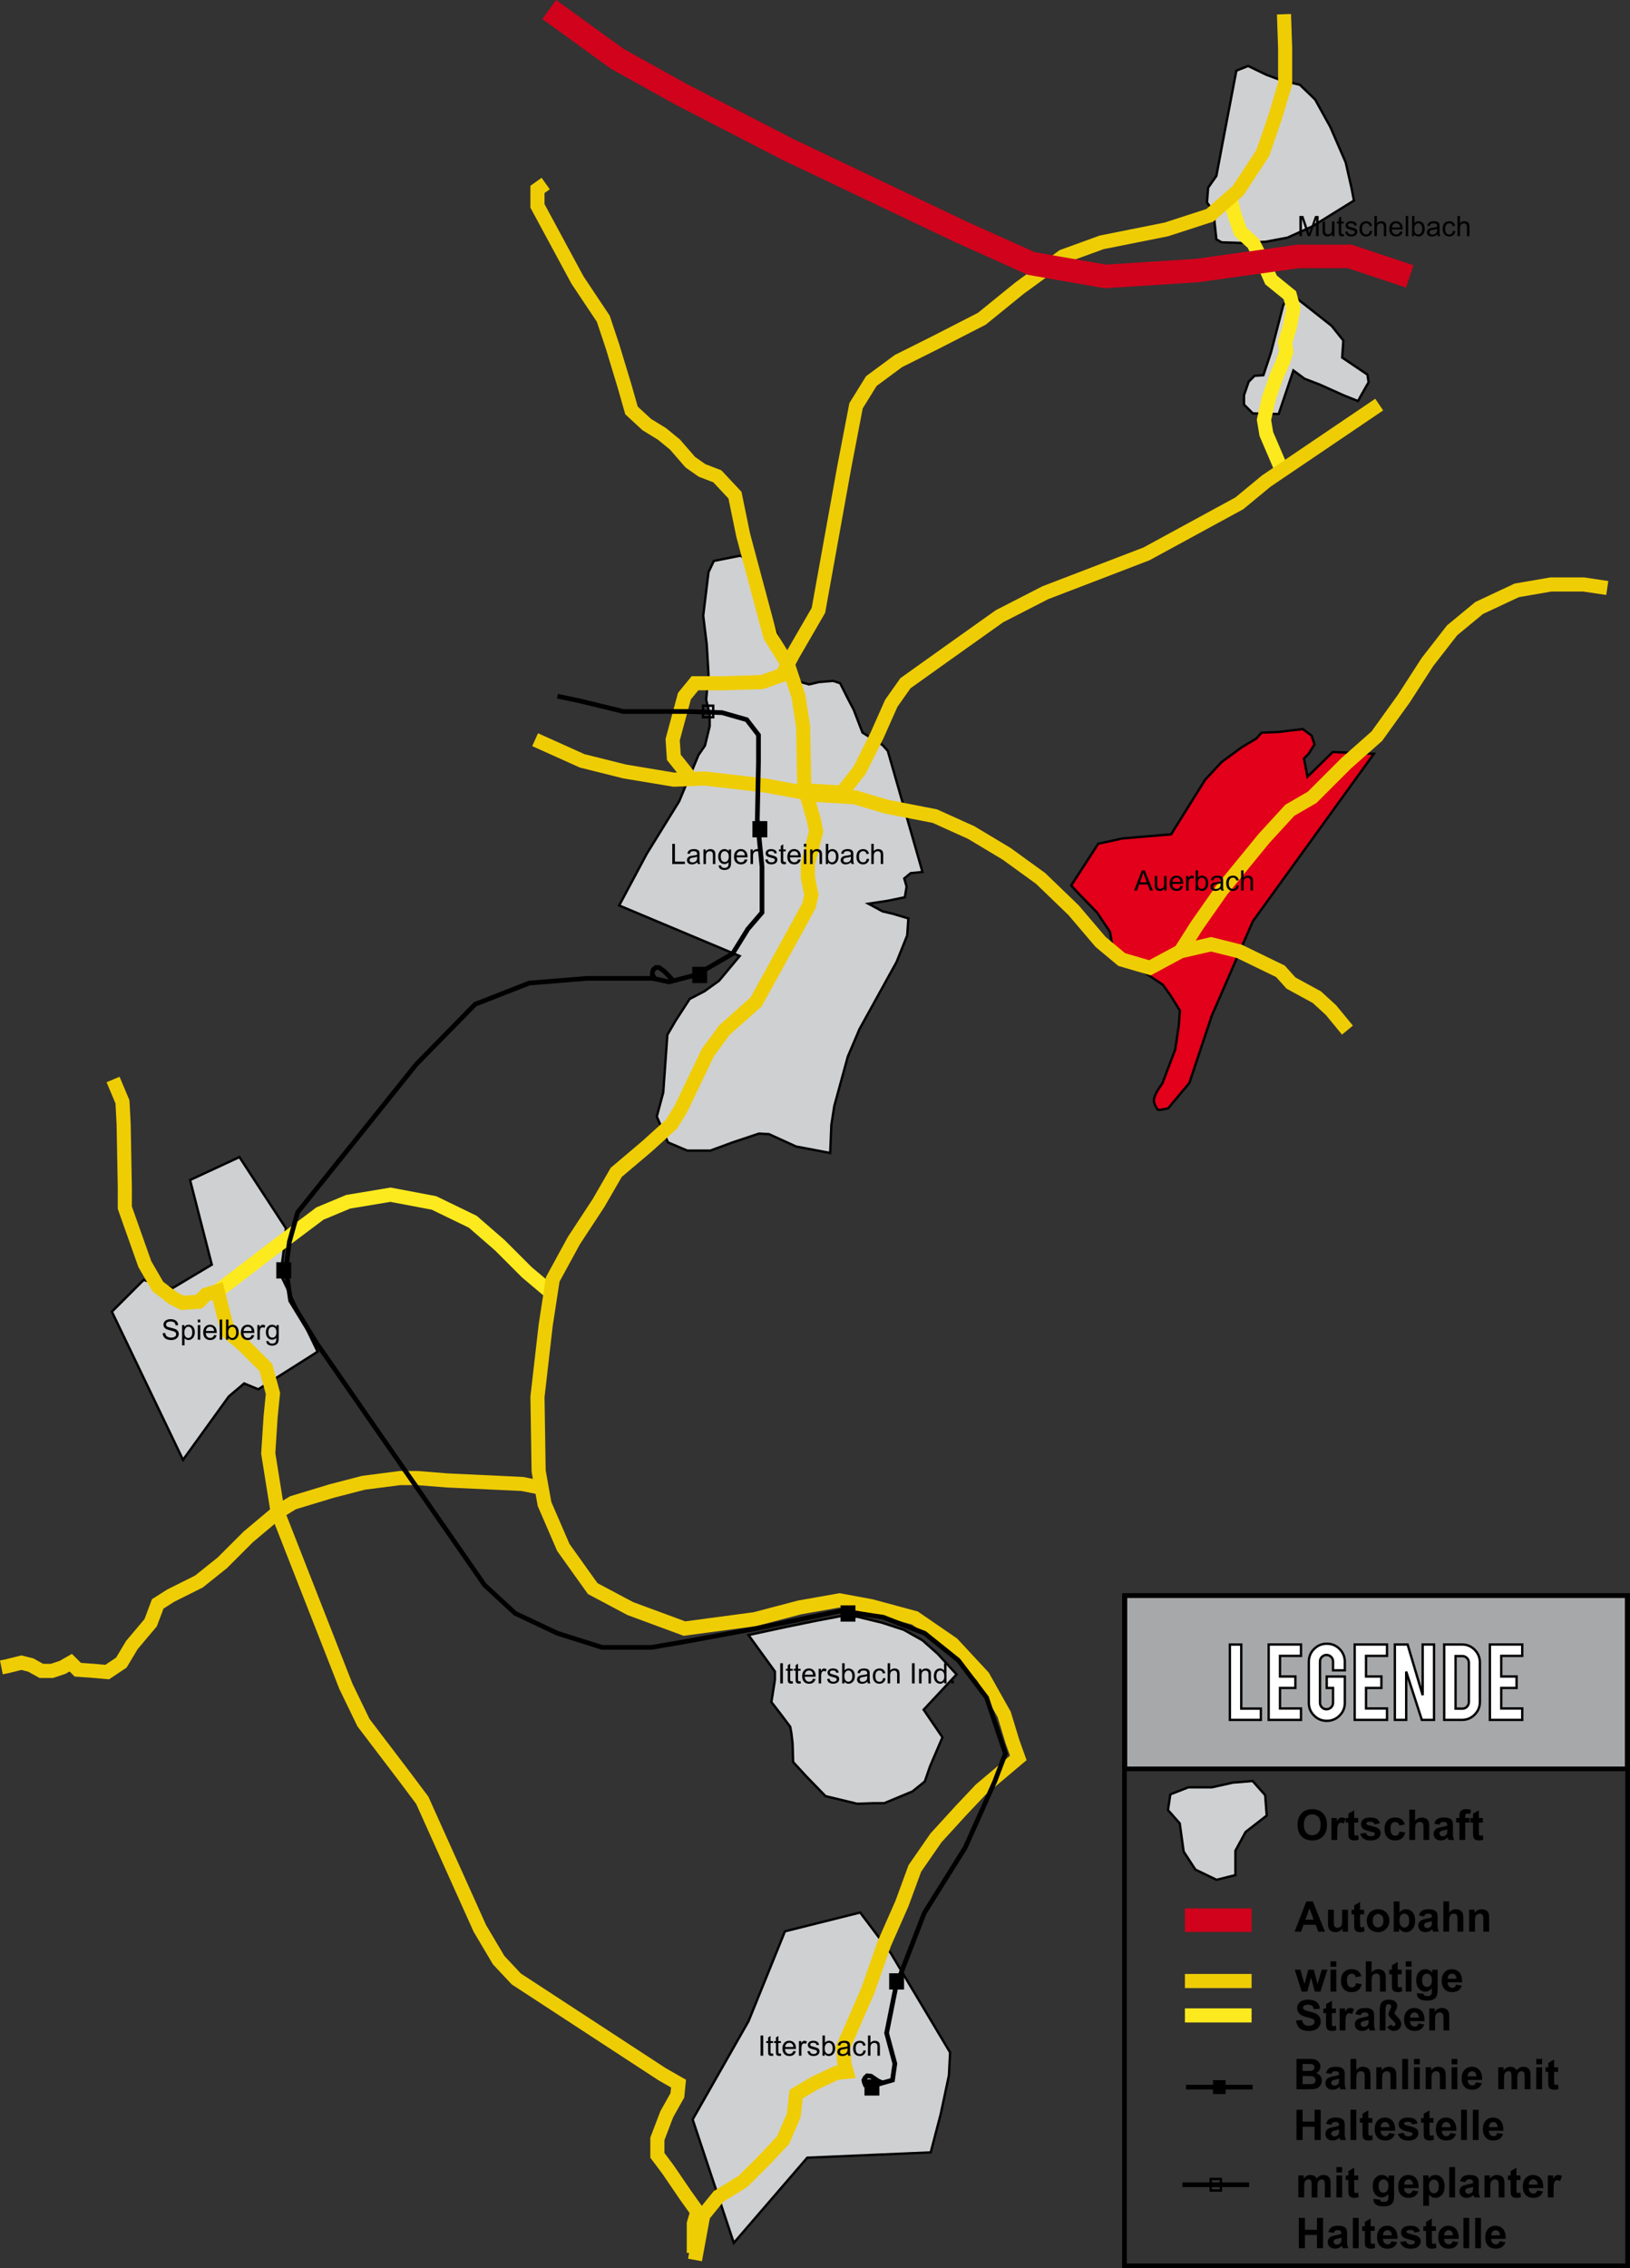 <?xml version="1.0" encoding="utf-8"?>
<!-- Generator: Adobe Illustrator 13.0.0, SVG Export Plug-In . SVG Version: 6.00 Build 14948)  -->
<!DOCTYPE svg PUBLIC "-//W3C//DTD SVG 1.1//EN" "http://www.w3.org/Graphics/SVG/1.1/DTD/svg11.dtd">
<svg version="1.1" id="Ebene_1" xmlns="http://www.w3.org/2000/svg" xmlns:xlink="http://www.w3.org/1999/xlink" x="0px" y="0px"
	 width="346.629px" height="482.275px" viewBox="0 0 346.629 482.275" enable-background="new 0 0 346.629 482.275"
	 xml:space="preserve">
<rect x="0" y="0" width="346.629" height="482.275" fill="#333333" stroke="none"/>
<polygon fill="#CFD0D2" stroke="#000000" stroke-width="0.5" points="157.419,118.15 151.794,119.275 150.669,121.65 149.544,130.9 
	150.294,137.025 150.669,143.4 150.169,148.775 150.919,151.9 150.919,154.4 149.919,158.525 148.544,160.525 144.419,170.4 
	137.544,181.525 131.669,192.525 157.294,203.275 152.919,208.525 149.794,210.775 146.669,212.4 143.669,217.025 141.919,220.025 
	141.044,232.275 139.669,237.4 142.044,242.899 146.169,244.649 151.044,244.649 155.794,242.899 161.419,241.025 163.544,241.15 
	169.294,243.774 176.544,245.149 176.794,239.15 177.419,235.15 180.294,224.65 182.794,218.775 190.669,204.525 192.919,198.9 
	193.169,195.275 189.794,194.275 187.669,193.775 184.669,192.15 188.794,191.525 192.419,190.775 192.794,188.525 192.294,186.775 
	193.669,185.65 196.169,185.4 188.794,159.65 187.669,158.4 183.419,155.775 181.544,150.9 180.294,148.525 178.669,145.275 
	177.169,144.775 174.169,145.025 172.044,145.525 169.044,144.65 159.044,119.025 "/>
<polygon fill="#CFD0D2" stroke="#000000" stroke-width="0.5" points="60.794,261.149 50.919,246.024 40.419,250.899 45.044,268.899 
	36.669,273.899 30.544,272.149 23.794,278.899 38.919,310.399 48.669,296.899 51.919,294.149 54.919,295.399 67.544,287.399 
	59.669,271.024 60.419,265.149 "/>
<polygon fill="#CFD0D2" stroke="#000000" stroke-width="0.5" points="159.169,347.649 167.294,345.899 173.419,344.649 
	178.669,343.649 182.419,343.774 187.544,345.024 192.169,346.524 196.169,348.774 199.419,351.649 203.419,356.024 
	196.419,363.524 200.419,369.399 199.294,372.024 197.794,375.524 196.669,378.774 194.044,380.899 188.044,383.399 
	185.794,383.399 182.294,383.524 175.544,381.899 171.419,377.649 168.669,374.649 168.544,370.649 168.294,368.524 
	168.044,367.149 166.169,364.649 164.044,361.899 164.794,357.149 164.794,355.399 "/>
<polygon fill="#CFD0D2" stroke="#000000" stroke-width="0.5" points="166.919,410.649 182.919,406.649 189.419,415.274 
	202.044,436.4 201.794,441.275 200.044,449.525 197.919,457.65 171.669,458.775 156.044,476.9 147.294,450.65 159.169,429.775 "/>
<polygon fill="#CFD0D2" stroke="#000000" stroke-width="0.5" points="258.044,45.025 256.669,43.025 256.919,39.9 258.669,37.4 
	259.794,31.4 262.919,15.025 265.419,14.025 269.294,15.9 272.669,17.15 276.419,18.025 279.669,21.15 282.919,27.025 
	286.169,34.525 287.419,40.025 287.919,42.65 279.044,48.15 273.794,50.525 269.169,51.4 263.794,51.65 259.794,51.525 
	258.669,50.9 "/>
<polygon fill="#CFD0D2" stroke="#000000" stroke-width="0.5" points="274.919,62.775 283.169,69.275 285.669,72.4 285.544,74.275 
	285.419,76.025 290.794,79.65 291.044,81.275 289.544,83.9 288.794,85.275 285.669,84.025 280.669,81.775 277.419,80.525 
	275.044,78.775 271.919,88.025 266.419,87.9 264.544,86.025 264.544,84.025 265.544,81.15 266.794,79.9 268.669,79.775 
	270.294,74.9 272.919,64.775 "/>
<path fill="#E2001A" stroke="#000000" stroke-width="0.5" d="M227.794,188.275l5.75-8.875l5.125-1.125l10.375-0.875l7.25-11.625
	l3.5-3.75l4.25-3.125l3.125-1.875l1.125-1.25l3.5-0.125l5.25-0.625l1.875,1.375l0.625,1.875l-1.25,2l-1,1l0.75,3.875l5.375-5.25
	l8.75,0.375l-25.75,35.625l-8.75,20.125l-4.75,14.25l-4.5,5.375c0,0-2.375,0.625-2.375,0.125c0-0.201-0.842-1.113-0.625-2.125
	c0.324-1.51,1.75-3.25,1.75-3.25l2.75-7.25l0.75-5l0.25-3.25l-2-3.25l-1.625-2.25l-3.5-2.375l-5.25-3l-2-3l-0.5-2.875l-2.75-4.125
	l-4-4.125L227.794,188.275z"/>
<polyline fill="none" stroke="#FCEA1E" stroke-width="3" points="261.794,42.775 262.544,45.775 263.794,49.275 266.544,51.775 
	269.294,57.275 270.294,59.525 274.294,62.775 275.044,65.525 274.294,69.525 273.294,72.775 273.544,74.775 272.794,77.025 
	271.544,79.775 269.794,84.775 268.794,89.275 269.294,92.275 272.294,99.275 "/>
<polyline fill="none" stroke="#EFCD05" stroke-width="3" points="273.044,3.025 273.294,10.275 273.294,17.775 271.294,24.525 
	268.544,32.525 263.294,40.525 257.294,45.775 248.044,48.775 234.294,51.525 226.044,54.525 216.794,61.275 208.794,67.775 
	199.044,72.775 191.044,76.775 185.294,81.025 182.044,86.275 179.544,99.275 174.044,129.775 168.544,139.275 166.294,143.525 
	162.044,145.025 154.044,145.275 147.794,145.275 145.544,148.025 143.044,157.275 143.294,161.025 147.294,166.025 "/>
<polyline fill="none" stroke="#EFCD05" stroke-width="3" points="113.794,157.275 123.794,161.775 132.794,164.025 143.294,165.775 
	149.794,165.525 162.794,167.025 173.544,169.025 181.794,169.525 188.544,171.525 198.794,173.525 206.544,177.025 
	214.044,181.525 221.294,186.775 228.294,193.525 234.044,200.275 238.544,204.025 244.544,205.775 251.044,202.275 
	257.544,200.775 263.544,202.275 272.294,206.525 274.544,209.025 280.044,212.025 283.044,214.775 286.544,219.025 "/>
<polyline fill="none" stroke="#EFCD05" stroke-width="3" points="341.795,125.025 336.795,124.275 329.795,124.275 322.545,125.525 
	314.545,129.275 308.795,134.025 303.545,140.775 298.544,148.525 292.794,156.525 286.294,162.275 279.044,169.525 
	274.294,172.275 268.794,178.275 259.794,189.275 254.544,196.775 251.044,202.275 "/>
<polyline fill="none" stroke="#EFCD05" stroke-width="3" points="293.294,86.025 269.294,102.275 263.544,107.025 243.794,117.775 
	222.294,126.025 212.544,131.025 201.294,139.025 192.544,145.275 189.544,149.525 186.544,156.275 182.794,163.775 
	179.044,168.525 171.044,168.025 170.794,154.525 169.794,148.025 167.544,141.275 163.794,135.275 158.044,113.775 
	156.294,105.275 152.544,101.275 149.294,100.025 146.794,98.275 143.544,94.525 140.794,92.275 137.544,90.275 134.294,87.275 
	132.794,82.025 130.294,73.775 128.294,67.775 122.794,59.525 114.294,43.775 114.294,40.275 116.044,39.025 "/>
<polyline fill="none" stroke="#D1021C" stroke-width="5" points="116.794,2.025 131.294,12.525 144.794,20.025 167.544,31.775 
	204.294,49.275 219.294,56.025 235.044,58.775 254.544,57.525 276.044,54.525 287.044,54.525 299.795,58.775 "/>
<polyline fill="none" stroke="#FCEA1E" stroke-width="3" points="116.794,274.524 112.044,270.524 106.294,264.774 100.544,259.774 
	92.294,255.774 83.044,254.024 74.044,255.524 68.044,258.024 58.044,265.524 46.294,274.524 "/>
<polyline fill="none" stroke="#EFCD05" stroke-width="3" points="171.044,167.275 173.044,174.275 173.544,176.775 172.544,180.775 
	171.794,183.775 171.794,186.525 172.544,190.275 172.044,192.525 170.294,195.775 160.794,213.025 154.044,219.025 
	150.544,223.775 144.794,235.775 142.794,239.025 137.544,243.774 131.044,249.274 127.294,255.774 122.044,263.774 
	117.544,272.024 116.044,281.774 114.294,297.024 114.544,312.774 115.794,319.774 119.794,329.024 126.044,337.774 
	134.044,342.024 145.544,346.274 160.544,344.274 170.044,341.774 178.544,340.274 185.294,341.524 194.544,344.024 
	202.544,349.524 209.044,356.524 213.544,364.524 215.294,370.274 216.544,373.774 208.544,380.524 204.294,385.024 
	199.044,390.774 194.544,397.274 191.794,404.774 188.044,413.274 184.544,423.275 179.294,435.275 179.544,438.775 
	180.044,440.525 177.794,440.775 173.044,443.025 169.294,445.275 168.794,449.775 166.544,455.025 162.794,459.025 
	158.044,463.775 152.794,467.025 149.544,471.025 147.794,480.525 "/>
<path fill="none" d="M148.294,470.275"/>
<polyline fill="none" stroke="#EFCD05" stroke-width="3" points="114.794,316.274 111.044,315.524 95.044,314.774 88.794,314.274 
	85.044,314.274 77.294,315.274 70.544,317.024 62.294,319.524 59.044,321.524 52.794,326.774 47.294,332.274 42.294,336.274 
	36.294,339.274 33.544,341.024 32.044,345.024 28.044,349.774 25.794,353.524 22.794,355.524 20.044,355.274 16.544,355.024 
	15.044,353.524 13.294,354.524 11.044,355.274 8.794,355.274 6.544,354.024 4.544,353.524 1.544,354.274 0.294,354.524 "/>
<polyline fill="none" stroke="#000000" points="118.544,148.025 123.294,149.025 132.544,151.275 139.044,151.275 146.044,151.275 
	153.544,151.525 158.794,153.025 161.294,156.275 161.294,162.025 161.044,174.275 162.044,184.275 162.044,194.025 
	159.044,197.525 155.794,202.775 148.044,207.275 142.294,208.775 138.794,208.025 124.794,208.025 112.544,209.025 
	101.044,213.525 88.544,226.275 63.294,257.774 61.544,264.024 60.794,269.774 61.794,276.524 67.294,285.524 103.044,337.024 
	109.544,343.024 118.544,347.274 128.044,350.274 138.544,350.274 145.794,349.024 161.127,346.192 172.71,343.774 178.794,342.524 
	187.794,343.858 196.627,347.274 203.794,353.024 209.794,360.942 213.794,372.858 211.544,378.774 205.294,392.774 
	196.544,406.774 190.544,422.275 188.544,432.275 190.294,438.775 189.794,442.275 186.294,443.275 185.044,443.525 "/>
<polyline fill="none" stroke="#EFCD05" stroke-width="3" points="147.544,479.025 147.544,472.775 148.294,470.275 145.794,466.775 
	142.044,461.275 139.794,458.275 139.794,454.775 141.794,449.525 144.044,445.525 144.294,443.025 140.794,441.025 
	109.794,420.774 106.044,416.774 102.044,410.024 89.794,382.774 86.044,377.774 77.294,366.274 73.544,358.524 59.044,321.524 
	57.044,309.024 57.544,301.274 58.044,296.274 56.544,290.774 51.794,286.024 48.544,283.274 47.544,279.524 46.294,274.524 
	43.794,275.274 42.294,276.774 38.794,277.024 36.794,276.024 33.544,273.524 30.794,268.774 26.544,256.774 26.544,252.524 
	26.294,239.025 26.044,234.275 24.044,229.525 "/>
<polyline fill="none" stroke="#000000" points="143.044,208.4 142.211,207.483 141.211,206.483 140.169,205.733 139.502,205.692 
	138.961,206.108 138.752,206.692 138.711,207.233 139.419,208.317 "/>
<polygon fill="none" stroke="#000000" points="187.544,442.817 186.752,442.484 185.835,441.859 185.21,441.442 184.419,441.359 
	184.002,441.734 183.71,442.276 183.794,442.734 184.044,443.359 184.752,443.567 185.377,443.567 186.002,443.359 "/>
<rect x="184.335" y="442.609" stroke="#000000" width="2.167" height="2.458"/>
<rect x="189.585" y="420.067" stroke="#000000" width="2.167" height="2.458"/>
<rect x="179.252" y="341.837" stroke="#000000" width="2.167" height="2.458"/>
<rect x="59.252" y="268.879" stroke="#000000" width="2.167" height="2.458"/>
<rect x="147.71" y="206.067" stroke="#000000" width="2.167" height="2.458"/>
<rect x="160.502" y="175.087" stroke="#000000" width="2.167" height="2.458"/>
<rect x="149.502" y="150.045" fill="none" stroke="#000000" stroke-width="0.5" width="2.167" height="2.458"/>
<rect x="239.128" y="339.274" fill="none" stroke="#000000" width="107.001" height="142.501"/>
<g>
	<rect x="239.211" y="339.274" fill="#A7A8AA" stroke="#000000" width="106.834" height="36.834"/>
	<g>
		<path fill="#FFFFFF" stroke="#000000" stroke-width="0.5" d="M268.127,365.688h-6.584v-16.021h2.416v13.615h4.168V365.688
			L268.127,365.688z"/>
		<path fill="#FFFFFF" stroke="#000000" stroke-width="0.5" d="M269.789,365.688v-16.03h6.877v2.428h-4.461v4.373h3.26v2.433h-3.26
			v4.368h4.461v2.433L269.789,365.688L269.789,365.688z"/>
		<path fill="#FFFFFF" stroke="#000000" stroke-width="0.5" d="M282.163,365.892c-1.064,0-1.973-0.373-2.719-1.125
			c-0.743-0.748-1.116-1.647-1.116-2.697v-8.743c0-1.063,0.375-1.972,1.125-2.718c0.75-0.743,1.651-1.116,2.71-1.116
			c1.063,0,1.969,0.375,2.71,1.125c0.74,0.75,1.11,1.651,1.11,2.709v1.827h-2.505v-1.879c0-0.383-0.138-0.711-0.409-0.983
			c-0.271-0.271-0.603-0.408-0.982-0.408c-0.384,0-0.71,0.14-0.979,0.408c-0.27,0.272-0.4,0.604-0.4,0.983v8.771
			c0,0.388,0.134,0.711,0.4,0.979c0.27,0.268,0.597,0.401,0.979,0.401s0.711-0.135,0.982-0.399c0.271-0.271,0.409-0.594,0.409-0.979
			v-3.147h-1.343v-2.43h3.848v5.6c0,1.066-0.375,1.97-1.125,2.712C284.109,365.522,283.212,365.892,282.163,365.892z"/>
		<path fill="#FFFFFF" stroke="#000000" stroke-width="0.5" d="M288.082,365.688v-16.03h6.878v2.428h-4.462v4.373h3.26v2.433h-3.26
			v4.368h4.462v2.433L288.082,365.688L288.082,365.688z"/>
		<path fill="#FFFFFF" stroke="#000000" stroke-width="0.5" d="M299.336,349.658l3.203,10.772v-10.772h2.416v16.03h-2.595
			l-3.324-10.268v10.268h-2.414v-16.03H299.336z"/>
		<path fill="#FFFFFF" stroke="#000000" stroke-width="0.5" d="M314.712,361.853c0,1.058-0.371,1.961-1.112,2.711
			s-1.637,1.125-2.688,1.125h-3.797v-16.03h3.797c1.06,0,1.954,0.375,2.691,1.125c0.736,0.75,1.105,1.647,1.105,2.696
			L314.712,361.853L314.712,361.853z M309.531,363.297h1.457c0.384,0,0.708-0.139,0.975-0.416c0.265-0.274,0.396-0.604,0.396-0.979
			v-8.387c0-0.385-0.134-0.711-0.402-0.983c-0.269-0.271-0.591-0.408-0.966-0.408h-1.457L309.531,363.297L309.531,363.297z"/>
		<path fill="#FFFFFF" stroke="#000000" stroke-width="0.5" d="M316.834,365.688v-16.03h6.878v2.428h-4.465v4.373h3.263v2.433
			h-3.263v4.368h4.465v2.433L316.834,365.688L316.834,365.688z"/>
	</g>
</g>
<g>
	<line fill="none" stroke="#000000" x1="251.457" y1="464.525" x2="265.63" y2="464.525"/>
	<rect x="257.46" y="463.297" fill="none" stroke="#000000" stroke-width="0.5" width="2.167" height="2.457"/>
</g>
<g>
	<line fill="none" stroke="#000000" x1="252.208" y1="443.775" x2="266.381" y2="443.775"/>
	<rect x="258.211" y="442.547" stroke="#000000" stroke-width="0.5" width="2.167" height="2.457"/>
</g>
<line fill="none" stroke="#EFCD05" stroke-width="3" x1="251.981" y1="421.211" x2="266.154" y2="421.211"/>
<line fill="none" stroke="#FCEA1E" stroke-width="3" x1="251.981" y1="428.525" x2="266.154" y2="428.525"/>
<line fill="none" stroke="#D1021C" stroke-width="5" x1="251.981" y1="408.274" x2="266.154" y2="408.274"/>
<polygon fill="#CFD0D2" stroke="#000000" stroke-width="0.5" points="250.878,387.692 248.378,384.858 248.878,381.524 
	252.711,380.024 257.711,380.024 262.211,379.024 266.378,378.692 269.044,381.692 269.378,386.024 264.878,389.524 
	262.711,393.524 262.711,398.692 258.711,399.692 254.211,397.524 251.711,393.692 "/>
<g>
	<path d="M275.703,437.777h2.573c0.512,0,0.892,0.021,1.143,0.063c0.25,0.043,0.476,0.132,0.672,0.268
		c0.198,0.135,0.363,0.313,0.494,0.537c0.133,0.225,0.198,0.477,0.198,0.754c0,0.303-0.081,0.578-0.244,0.83
		c-0.162,0.253-0.385,0.441-0.661,0.567c0.394,0.111,0.692,0.309,0.905,0.584c0.211,0.273,0.314,0.6,0.314,0.971
		c0,0.294-0.068,0.578-0.204,0.854c-0.138,0.276-0.322,0.498-0.56,0.663c-0.234,0.166-0.525,0.27-0.872,0.308
		c-0.217,0.021-0.739,0.038-1.568,0.044h-2.19V437.777L275.703,437.777z M277.004,438.849v1.49h0.854
		c0.507,0,0.822-0.01,0.945-0.021c0.222-0.026,0.396-0.104,0.523-0.229c0.128-0.128,0.189-0.297,0.189-0.503
		c0-0.199-0.056-0.361-0.165-0.486c-0.107-0.124-0.271-0.198-0.49-0.229c-0.129-0.014-0.499-0.021-1.109-0.021H277.004
		L277.004,438.849z M277.004,441.412v1.725h1.204c0.47,0,0.767-0.016,0.894-0.04c0.192-0.035,0.353-0.121,0.474-0.257
		c0.12-0.139,0.183-0.317,0.183-0.549c0-0.191-0.047-0.355-0.141-0.49c-0.096-0.137-0.229-0.232-0.406-0.295
		c-0.178-0.063-0.563-0.094-1.153-0.094H277.004L277.004,441.412z"/>
	<path d="M283.111,440.976l-1.118-0.201c0.126-0.451,0.343-0.785,0.648-1.002c0.309-0.218,0.766-0.325,1.371-0.325
		c0.551,0,0.961,0.064,1.229,0.194c0.271,0.132,0.459,0.297,0.567,0.497s0.164,0.567,0.164,1.104l-0.014,1.44
		c0,0.411,0.021,0.714,0.061,0.908c0.039,0.192,0.113,0.401,0.224,0.626h-1.224c-0.032-0.082-0.071-0.203-0.119-0.363
		c-0.021-0.073-0.033-0.122-0.043-0.146c-0.211,0.205-0.438,0.359-0.678,0.464c-0.24,0.103-0.496,0.151-0.77,0.151
		c-0.479,0-0.858-0.13-1.138-0.393c-0.275-0.26-0.416-0.59-0.416-0.987c0-0.265,0.063-0.499,0.189-0.705
		c0.126-0.207,0.303-0.364,0.528-0.476c0.229-0.109,0.556-0.206,0.98-0.288c0.577-0.107,0.979-0.209,1.199-0.304v-0.123
		c0-0.235-0.061-0.406-0.177-0.507c-0.116-0.104-0.339-0.151-0.663-0.151c-0.221,0-0.394,0.043-0.517,0.129
		C283.288,440.608,283.188,440.76,283.111,440.976z M284.765,441.978c-0.158,0.054-0.408,0.116-0.751,0.188
		c-0.344,0.073-0.567,0.146-0.674,0.217c-0.16,0.112-0.24,0.26-0.24,0.437c0,0.173,0.063,0.321,0.192,0.446
		c0.129,0.127,0.293,0.188,0.492,0.188c0.223,0,0.436-0.071,0.638-0.22c0.146-0.111,0.247-0.247,0.294-0.409
		c0.032-0.104,0.049-0.307,0.049-0.603V441.978z"/>
	<path d="M288.427,437.777v2.368c0.396-0.467,0.873-0.698,1.428-0.698c0.284,0,0.541,0.054,0.771,0.157
		c0.229,0.104,0.398,0.24,0.517,0.404c0.115,0.164,0.194,0.346,0.236,0.545c0.043,0.199,0.063,0.51,0.063,0.929v2.736h-1.232v-2.466
		c0-0.488-0.022-0.801-0.069-0.934c-0.048-0.131-0.131-0.234-0.248-0.313c-0.119-0.078-0.269-0.116-0.446-0.116
		c-0.204,0-0.389,0.051-0.55,0.146c-0.161,0.103-0.277,0.25-0.354,0.451c-0.074,0.199-0.11,0.497-0.11,0.892v2.338h-1.235v-6.441
		L288.427,437.777L288.427,437.777z"/>
	<path d="M296.938,444.219h-1.232v-2.382c0-0.506-0.025-0.83-0.079-0.979c-0.055-0.146-0.141-0.264-0.257-0.346
		c-0.119-0.082-0.264-0.123-0.431-0.123c-0.214,0-0.404,0.06-0.575,0.177c-0.171,0.116-0.285,0.271-0.35,0.465
		c-0.063,0.192-0.096,0.554-0.096,1.071v2.114h-1.234v-4.667h1.146v0.687c0.405-0.525,0.92-0.791,1.538-0.791
		c0.271,0,0.521,0.049,0.745,0.146c0.228,0.099,0.396,0.225,0.514,0.376c0.116,0.15,0.194,0.324,0.242,0.519
		c0.045,0.192,0.065,0.473,0.065,0.831L296.938,444.219L296.938,444.219z"/>
	<path d="M298.191,444.219v-6.441h1.234v6.441H298.191z"/>
	<path d="M300.691,438.92v-1.145h1.234v1.145H300.691z M300.691,444.219v-4.667h1.234v4.667H300.691z"/>
	<path d="M307.437,444.219h-1.234v-2.382c0-0.506-0.023-0.83-0.079-0.979c-0.053-0.146-0.139-0.264-0.257-0.346
		c-0.119-0.082-0.262-0.123-0.429-0.123c-0.214,0-0.406,0.06-0.575,0.177c-0.171,0.116-0.287,0.271-0.35,0.465
		c-0.063,0.192-0.095,0.554-0.095,1.071v2.114h-1.235v-4.667h1.146v0.687c0.407-0.525,0.921-0.791,1.538-0.791
		c0.272,0,0.521,0.049,0.747,0.146c0.229,0.099,0.396,0.225,0.515,0.376c0.113,0.15,0.193,0.324,0.239,0.519
		c0.045,0.192,0.067,0.473,0.067,0.831L307.437,444.219L307.437,444.219z"/>
	<path d="M308.689,438.92v-1.145h1.234v1.145H308.689z M308.689,444.219v-4.667h1.234v4.667H308.689z"/>
	<path d="M313.893,442.734l1.229,0.207c-0.155,0.45-0.405,0.794-0.747,1.029c-0.344,0.233-0.771,0.354-1.28,0.354
		c-0.813,0-1.412-0.266-1.805-0.796c-0.308-0.424-0.462-0.96-0.462-1.605c0-0.772,0.203-1.38,0.607-1.816
		c0.404-0.438,0.915-0.657,1.533-0.657c0.691,0,1.242,0.229,1.644,0.688c0.402,0.459,0.593,1.161,0.575,2.105h-3.094
		c0.01,0.366,0.105,0.65,0.299,0.854c0.188,0.204,0.428,0.307,0.713,0.307c0.193,0,0.355-0.054,0.487-0.158
		C313.725,443.14,313.823,442.969,313.893,442.734z M313.964,441.486c-0.012-0.355-0.104-0.629-0.276-0.813
		c-0.176-0.188-0.391-0.278-0.643-0.278c-0.271,0-0.492,0.099-0.668,0.295c-0.179,0.195-0.265,0.463-0.262,0.8L313.964,441.486
		L313.964,441.486z"/>
	<path d="M318.604,439.552h1.138v0.638c0.407-0.494,0.896-0.742,1.455-0.742c0.299,0,0.562,0.063,0.777,0.187
		c0.221,0.123,0.397,0.311,0.541,0.559c0.205-0.248,0.426-0.436,0.664-0.559c0.233-0.123,0.49-0.187,0.76-0.187
		c0.343,0,0.633,0.068,0.87,0.209s0.414,0.346,0.532,0.612c0.084,0.199,0.127,0.521,0.127,0.968v2.982h-1.234v-2.667
		c0-0.463-0.043-0.764-0.128-0.896c-0.114-0.176-0.29-0.265-0.527-0.265c-0.173,0-0.336,0.054-0.484,0.158
		c-0.153,0.104-0.266,0.26-0.33,0.463c-0.067,0.204-0.104,0.523-0.104,0.965v2.241h-1.231v-2.56c0-0.454-0.021-0.747-0.066-0.879
		c-0.043-0.132-0.108-0.229-0.204-0.295c-0.092-0.063-0.218-0.097-0.376-0.097c-0.188,0-0.358,0.052-0.514,0.153
		c-0.153,0.102-0.262,0.251-0.327,0.442c-0.066,0.192-0.099,0.516-0.099,0.962v2.27h-1.235L318.604,439.552L318.604,439.552z"/>
	<path d="M326.697,438.92v-1.145h1.234v1.145H326.697z M326.697,444.219v-4.667h1.234v4.667H326.697z"/>
	<path d="M331.339,439.552v0.982h-0.847v1.882c0,0.382,0.011,0.604,0.024,0.665c0.016,0.063,0.053,0.115,0.109,0.156
		c0.058,0.041,0.127,0.063,0.209,0.063c0.111,0,0.276-0.039,0.493-0.118l0.105,0.958c-0.287,0.123-0.612,0.186-0.976,0.186
		c-0.226,0-0.426-0.037-0.604-0.11c-0.179-0.074-0.31-0.171-0.394-0.29c-0.083-0.118-0.145-0.277-0.177-0.48
		c-0.022-0.144-0.038-0.434-0.038-0.869v-2.035h-0.564v-0.982h0.564v-0.928l1.238-0.723v1.647L331.339,439.552L331.339,439.552z"/>
	<path d="M275.703,455.019v-6.441h1.301v2.536h2.55v-2.536h1.301v6.441h-1.301v-2.815h-2.55v2.815H275.703z"/>
	<path d="M283.111,451.776l-1.118-0.202c0.126-0.451,0.343-0.785,0.648-1.002c0.309-0.218,0.766-0.325,1.371-0.325
		c0.551,0,0.961,0.064,1.229,0.195c0.271,0.131,0.459,0.296,0.567,0.497c0.108,0.199,0.164,0.567,0.164,1.104l-0.014,1.439
		c0,0.409,0.021,0.712,0.061,0.906c0.039,0.194,0.113,0.403,0.224,0.626h-1.224c-0.032-0.082-0.071-0.202-0.119-0.364
		c-0.021-0.072-0.033-0.121-0.043-0.146c-0.211,0.205-0.438,0.357-0.678,0.461s-0.496,0.153-0.77,0.153
		c-0.479,0-0.858-0.131-1.138-0.392c-0.276-0.262-0.416-0.592-0.416-0.989c0-0.265,0.063-0.499,0.189-0.705
		c0.126-0.207,0.303-0.363,0.528-0.476c0.229-0.109,0.556-0.205,0.98-0.287c0.577-0.106,0.979-0.209,1.199-0.304v-0.123
		c0-0.237-0.061-0.406-0.177-0.508c-0.116-0.104-0.339-0.152-0.663-0.152c-0.221,0-0.394,0.045-0.517,0.131
		C283.288,451.408,283.188,451.559,283.111,451.776z M284.765,452.778c-0.158,0.053-0.408,0.115-0.751,0.188
		c-0.344,0.072-0.567,0.146-0.674,0.216c-0.16,0.114-0.24,0.26-0.24,0.436c0,0.175,0.063,0.323,0.192,0.449s0.293,0.188,0.492,0.188
		c0.223,0,0.436-0.073,0.638-0.222c0.146-0.109,0.247-0.247,0.294-0.407c0.032-0.104,0.049-0.308,0.049-0.604V452.778z"/>
	<path d="M287.195,455.019v-6.441h1.234v6.441H287.195z"/>
	<path d="M291.836,450.352v0.984h-0.844v1.881c0,0.381,0.008,0.604,0.022,0.666c0.016,0.063,0.053,0.113,0.108,0.153
		c0.059,0.042,0.127,0.063,0.209,0.063c0.112,0,0.277-0.04,0.496-0.118l0.104,0.958c-0.287,0.122-0.612,0.187-0.976,0.187
		c-0.226,0-0.424-0.037-0.604-0.112c-0.179-0.073-0.311-0.171-0.395-0.29c-0.083-0.117-0.144-0.278-0.174-0.479
		c-0.024-0.145-0.039-0.435-0.039-0.871v-2.032h-0.565v-0.983h0.565v-0.928l1.237-0.723v1.646L291.836,450.352L291.836,450.352z"/>
	<path d="M295.396,453.534l1.229,0.206c-0.157,0.452-0.407,0.795-0.749,1.03s-0.771,0.354-1.28,0.354
		c-0.813,0-1.412-0.267-1.803-0.797c-0.31-0.425-0.461-0.961-0.461-1.607c0-0.772,0.201-1.379,0.604-1.815
		c0.403-0.438,0.916-0.657,1.534-0.657c0.693,0,1.241,0.229,1.645,0.688c0.4,0.459,0.595,1.161,0.575,2.105h-3.094
		c0.008,0.366,0.106,0.651,0.299,0.854c0.188,0.204,0.429,0.307,0.711,0.307c0.193,0,0.355-0.053,0.488-0.156
		C295.228,453.94,295.328,453.768,295.396,453.534z M295.466,452.286c-0.009-0.355-0.104-0.629-0.276-0.813
		c-0.176-0.188-0.391-0.278-0.642-0.278c-0.271,0-0.491,0.101-0.668,0.295c-0.176,0.195-0.263,0.463-0.26,0.8L295.466,452.286
		L295.466,452.286z"/>
	<path d="M297.263,453.687l1.238-0.188c0.054,0.24,0.159,0.425,0.319,0.549c0.16,0.125,0.39,0.188,0.679,0.188
		c0.316,0,0.56-0.059,0.721-0.177c0.105-0.08,0.163-0.19,0.163-0.328c0-0.095-0.029-0.172-0.088-0.233
		c-0.063-0.058-0.199-0.11-0.413-0.16c-0.996-0.222-1.629-0.422-1.896-0.604c-0.367-0.252-0.553-0.604-0.553-1.052
		c0-0.403,0.159-0.743,0.479-1.021c0.318-0.274,0.813-0.413,1.483-0.413c0.639,0,1.113,0.104,1.424,0.313
		c0.313,0.209,0.524,0.517,0.645,0.924L300.3,451.7c-0.051-0.183-0.146-0.318-0.284-0.418c-0.139-0.096-0.338-0.146-0.595-0.146
		c-0.326,0-0.562,0.046-0.699,0.138c-0.095,0.063-0.142,0.146-0.142,0.25c0,0.088,0.041,0.162,0.123,0.227
		c0.109,0.08,0.494,0.195,1.151,0.347c0.658,0.147,1.117,0.333,1.378,0.551c0.258,0.219,0.387,0.524,0.387,0.918
		c0,0.428-0.179,0.795-0.533,1.104c-0.357,0.307-0.89,0.461-1.59,0.461c-0.636,0-1.139-0.129-1.509-0.389
		C297.619,454.48,297.377,454.131,297.263,453.687z"/>
	<path d="M304.844,450.352v0.984h-0.846v1.881c0,0.381,0.011,0.604,0.024,0.666c0.016,0.063,0.053,0.113,0.109,0.153
		c0.058,0.042,0.127,0.063,0.209,0.063c0.111,0,0.276-0.04,0.496-0.118l0.104,0.958c-0.287,0.122-0.612,0.187-0.975,0.187
		c-0.227,0-0.424-0.037-0.604-0.112c-0.179-0.073-0.31-0.171-0.394-0.29c-0.083-0.117-0.145-0.278-0.174-0.479
		c-0.025-0.145-0.039-0.435-0.039-0.871v-2.032h-0.566v-0.983h0.566v-0.928l1.236-0.723v1.646L304.844,450.352L304.844,450.352z"/>
	<path d="M308.402,453.534l1.23,0.206c-0.158,0.452-0.408,0.795-0.749,1.03c-0.343,0.235-0.771,0.354-1.281,0.354
		c-0.813,0-1.412-0.267-1.802-0.797c-0.311-0.425-0.461-0.961-0.461-1.607c0-0.772,0.199-1.379,0.604-1.815
		c0.404-0.438,0.916-0.657,1.534-0.657c0.694,0,1.242,0.229,1.644,0.688c0.402,0.459,0.597,1.161,0.576,2.105h-3.094
		c0.008,0.366,0.107,0.651,0.299,0.854c0.189,0.204,0.429,0.307,0.711,0.307c0.193,0,0.356-0.053,0.488-0.156
		C308.234,453.94,308.337,453.768,308.402,453.534z M308.474,452.286c-0.009-0.355-0.104-0.629-0.277-0.813
		c-0.176-0.188-0.39-0.278-0.641-0.278c-0.271,0-0.492,0.101-0.668,0.295c-0.176,0.195-0.266,0.463-0.26,0.8L308.474,452.286
		L308.474,452.286z"/>
	<path d="M310.704,455.019v-6.441h1.234v6.441H310.704z"/>
	<path d="M313.204,455.019v-6.441h1.234v6.441H313.204z"/>
	<path d="M318.406,453.534l1.23,0.206c-0.158,0.452-0.408,0.795-0.749,1.03c-0.342,0.235-0.771,0.354-1.281,0.354
		c-0.812,0-1.412-0.267-1.802-0.797c-0.311-0.425-0.462-0.961-0.462-1.607c0-0.772,0.203-1.379,0.604-1.815
		c0.404-0.438,0.915-0.657,1.533-0.657c0.694,0,1.242,0.229,1.646,0.688c0.398,0.459,0.593,1.161,0.572,2.105h-3.094
		c0.01,0.366,0.108,0.651,0.299,0.854c0.19,0.204,0.431,0.307,0.713,0.307c0.193,0,0.355-0.053,0.487-0.156
		C318.239,453.94,318.342,453.768,318.406,453.534z M318.479,452.286c-0.009-0.355-0.101-0.629-0.276-0.813
		c-0.176-0.188-0.391-0.278-0.643-0.278c-0.271,0-0.492,0.101-0.668,0.295c-0.176,0.195-0.262,0.463-0.259,0.8L318.479,452.286
		L318.479,452.286z"/>
</g>
<g>
	<path d="M275.935,388.038c0-0.656,0.101-1.207,0.295-1.65c0.146-0.328,0.349-0.621,0.602-0.886c0.254-0.26,0.529-0.453,0.833-0.58
		c0.399-0.169,0.862-0.254,1.39-0.254c0.948,0,1.709,0.294,2.277,0.883c0.568,0.591,0.854,1.408,0.854,2.457
		c0,1.04-0.283,1.854-0.85,2.44c-0.564,0.588-1.32,0.882-2.27,0.882c-0.958,0-1.72-0.293-2.283-0.877
		C276.218,389.868,275.935,389.063,275.935,388.038z M277.274,387.994c0,0.729,0.168,1.282,0.505,1.659
		c0.339,0.375,0.768,0.563,1.283,0.563c0.521,0,0.943-0.188,1.276-0.561c0.332-0.373,0.498-0.934,0.498-1.682
		c0-0.738-0.161-1.289-0.484-1.652c-0.323-0.362-0.753-0.545-1.29-0.545c-0.535,0-0.968,0.185-1.296,0.553
		C277.438,386.696,277.274,387.251,277.274,387.994z"/>
	<path d="M284.372,391.219h-1.233v-4.667h1.146v0.662c0.194-0.313,0.373-0.521,0.527-0.617c0.157-0.103,0.335-0.15,0.534-0.15
		c0.28,0,0.552,0.078,0.813,0.232l-0.385,1.075c-0.208-0.135-0.399-0.2-0.58-0.2c-0.173,0-0.317,0.049-0.438,0.143
		c-0.119,0.097-0.215,0.269-0.282,0.518s-0.104,0.771-0.104,1.564V391.219L284.372,391.219z"/>
	<path d="M288.832,386.552v0.982h-0.846v1.881c0,0.381,0.01,0.604,0.024,0.666c0.016,0.063,0.053,0.115,0.108,0.156
		c0.059,0.041,0.127,0.061,0.209,0.061c0.112,0,0.277-0.037,0.496-0.115l0.104,0.957c-0.287,0.123-0.612,0.186-0.976,0.186
		c-0.226,0-0.426-0.037-0.604-0.112c-0.18-0.071-0.311-0.171-0.395-0.29c-0.083-0.115-0.144-0.275-0.175-0.479
		c-0.023-0.146-0.039-0.436-0.039-0.869v-2.035h-0.564v-0.982h0.564v-0.93l1.238-0.721v1.648L288.832,386.552L288.832,386.552z"/>
	<path d="M289.254,389.888l1.239-0.188c0.053,0.239,0.157,0.423,0.318,0.547c0.161,0.125,0.389,0.188,0.68,0.188
		c0.316,0,0.559-0.062,0.721-0.179c0.105-0.082,0.162-0.19,0.162-0.328c0-0.096-0.028-0.174-0.088-0.231
		c-0.063-0.059-0.199-0.113-0.413-0.163c-0.996-0.22-1.628-0.421-1.896-0.603c-0.369-0.252-0.556-0.604-0.556-1.053
		c0-0.402,0.16-0.742,0.479-1.02c0.319-0.277,0.813-0.414,1.485-0.414c0.639,0,1.112,0.104,1.424,0.313
		c0.313,0.21,0.523,0.517,0.644,0.923l-1.165,0.217c-0.052-0.185-0.146-0.321-0.283-0.418c-0.139-0.099-0.338-0.146-0.596-0.146
		c-0.324,0-0.56,0.046-0.698,0.138c-0.094,0.063-0.143,0.146-0.143,0.252c0,0.088,0.041,0.162,0.123,0.224
		c0.111,0.083,0.496,0.198,1.153,0.348s1.116,0.333,1.378,0.552c0.258,0.221,0.387,0.523,0.387,0.918
		c0,0.428-0.179,0.797-0.534,1.104c-0.356,0.309-0.889,0.462-1.588,0.462c-0.637,0-1.14-0.129-1.51-0.388
		C289.609,390.681,289.368,390.331,289.254,389.888z"/>
	<path d="M298.763,387.933l-1.218,0.219c-0.041-0.242-0.134-0.426-0.278-0.549c-0.146-0.123-0.333-0.188-0.563-0.188
		c-0.31,0-0.555,0.105-0.736,0.318c-0.183,0.213-0.273,0.566-0.273,1.063c0,0.556,0.095,0.945,0.279,1.177
		c0.188,0.229,0.438,0.342,0.749,0.342c0.233,0,0.426-0.066,0.575-0.199c0.146-0.135,0.254-0.363,0.314-0.688l1.215,0.204
		c-0.127,0.558-0.368,0.979-0.728,1.263c-0.355,0.285-0.837,0.426-1.438,0.426c-0.686,0-1.229-0.215-1.635-0.646
		c-0.404-0.433-0.607-1.026-0.607-1.788c0-0.771,0.204-1.369,0.609-1.802c0.407-0.429,0.958-0.644,1.652-0.644
		c0.567,0,1.021,0.121,1.354,0.367C298.376,387.058,298.616,387.431,298.763,387.933z"/>
	<path d="M300.931,384.776v2.369c0.396-0.467,0.874-0.699,1.428-0.699c0.284,0,0.541,0.054,0.771,0.158
		c0.229,0.104,0.397,0.24,0.516,0.402c0.116,0.164,0.195,0.348,0.237,0.547c0.043,0.197,0.063,0.51,0.063,0.928v2.737h-1.231v-2.468
		c0-0.486-0.023-0.799-0.07-0.932c-0.047-0.131-0.13-0.236-0.248-0.313c-0.119-0.075-0.269-0.114-0.446-0.114
		c-0.205,0-0.389,0.051-0.55,0.146c-0.161,0.104-0.278,0.25-0.354,0.451c-0.073,0.199-0.11,0.496-0.11,0.89v2.34H299.7v-6.442
		H300.931L300.931,384.776z"/>
	<path d="M306.118,387.976l-1.12-0.201c0.129-0.451,0.346-0.785,0.65-1.002s0.765-0.326,1.371-0.326
		c0.551,0,0.961,0.066,1.229,0.195c0.271,0.131,0.46,0.297,0.567,0.498c0.109,0.197,0.164,0.566,0.164,1.104l-0.013,1.441
		c0,0.41,0.02,0.713,0.06,0.905c0.039,0.194,0.113,0.403,0.225,0.628h-1.225c-0.032-0.082-0.071-0.203-0.119-0.363
		c-0.021-0.073-0.032-0.123-0.043-0.146c-0.211,0.205-0.438,0.359-0.678,0.462c-0.24,0.104-0.496,0.153-0.769,0.153
		c-0.48,0-0.859-0.131-1.139-0.393c-0.274-0.262-0.416-0.592-0.416-0.988c0-0.264,0.063-0.498,0.189-0.704
		c0.126-0.207,0.303-0.365,0.528-0.476c0.229-0.109,0.556-0.205,0.98-0.287c0.577-0.108,0.979-0.209,1.199-0.307v-0.123
		c0-0.234-0.061-0.404-0.176-0.507c-0.117-0.103-0.339-0.149-0.663-0.149c-0.222,0-0.395,0.043-0.518,0.129
		C306.297,387.608,306.195,387.758,306.118,387.976z M307.771,388.978c-0.158,0.054-0.408,0.116-0.751,0.188
		c-0.343,0.073-0.567,0.146-0.673,0.215c-0.161,0.114-0.241,0.263-0.241,0.438c0,0.173,0.064,0.322,0.193,0.447
		c0.129,0.127,0.293,0.188,0.491,0.188c0.224,0,0.436-0.073,0.639-0.221c0.146-0.11,0.247-0.246,0.294-0.408
		c0.032-0.104,0.048-0.307,0.048-0.602V388.978z"/>
	<path d="M309.661,386.552h0.688V386.2c0-0.393,0.042-0.686,0.125-0.879c0.084-0.193,0.237-0.352,0.462-0.473
		c0.224-0.121,0.507-0.185,0.851-0.185c0.354,0,0.695,0.056,1.032,0.158l-0.167,0.86c-0.196-0.047-0.386-0.07-0.563-0.07
		c-0.183,0-0.311,0.041-0.388,0.125c-0.076,0.084-0.114,0.244-0.114,0.48v0.328h0.924v0.973h-0.924v3.694h-1.234v-3.694h-0.688
		L309.661,386.552L309.661,386.552z"/>
	<path d="M315.342,386.552v0.982h-0.847v1.881c0,0.381,0.011,0.604,0.024,0.666c0.016,0.063,0.053,0.115,0.109,0.156
		c0.058,0.041,0.127,0.061,0.209,0.061c0.111,0,0.276-0.037,0.497-0.115l0.104,0.957c-0.288,0.123-0.613,0.186-0.977,0.186
		c-0.226,0-0.424-0.037-0.604-0.112c-0.179-0.071-0.31-0.171-0.394-0.29c-0.083-0.115-0.145-0.275-0.174-0.479
		c-0.026-0.146-0.039-0.436-0.039-0.869v-2.035h-0.567v-0.982h0.567v-0.93l1.236-0.721v1.648L315.342,386.552L315.342,386.552z"/>
</g>
<g>
	<path d="M281.759,410.719h-1.415l-0.563-1.466h-2.572l-0.532,1.466h-1.38l2.511-6.442h1.375L281.759,410.719z M279.362,408.169
		l-0.888-2.391l-0.87,2.391H279.362z"/>
	<path d="M285.512,410.719v-0.698c-0.171,0.25-0.395,0.443-0.671,0.588s-0.568,0.217-0.877,0.217c-0.313,0-0.595-0.069-0.844-0.206
		c-0.249-0.138-0.432-0.331-0.54-0.58c-0.112-0.249-0.168-0.595-0.168-1.033v-2.95h1.233v2.145c0,0.656,0.021,1.059,0.067,1.206
		c0.045,0.147,0.128,0.266,0.248,0.352c0.12,0.089,0.271,0.132,0.457,0.132c0.211,0,0.397-0.06,0.565-0.176
		c0.166-0.113,0.281-0.259,0.344-0.431c0.063-0.171,0.093-0.591,0.093-1.259v-1.969h1.233v4.666L285.512,410.719L285.512,410.719z"
		/>
	<path d="M290.078,406.052v0.982h-0.846v1.881c0,0.381,0.01,0.604,0.023,0.666c0.017,0.063,0.054,0.115,0.109,0.156
		c0.058,0.041,0.127,0.061,0.209,0.061c0.112,0,0.277-0.037,0.494-0.115l0.105,0.957c-0.287,0.123-0.612,0.186-0.976,0.186
		c-0.226,0-0.426-0.037-0.604-0.112c-0.18-0.071-0.311-0.171-0.395-0.29c-0.083-0.115-0.144-0.275-0.176-0.479
		c-0.023-0.146-0.038-0.436-0.038-0.869v-2.035h-0.565v-0.982h0.565v-0.93l1.238-0.721v1.648L290.078,406.052L290.078,406.052z"/>
	<path d="M290.648,408.319c0-0.409,0.104-0.807,0.305-1.19c0.201-0.383,0.487-0.676,0.857-0.879
		c0.371-0.201,0.785-0.304,1.242-0.304c0.704,0,1.283,0.229,1.734,0.688c0.449,0.462,0.677,1.038,0.677,1.738
		c0,0.706-0.229,1.291-0.686,1.756c-0.453,0.464-1.027,0.696-1.721,0.696c-0.429,0-0.835-0.098-1.225-0.29
		c-0.39-0.193-0.685-0.478-0.887-0.851C290.751,409.312,290.648,408.856,290.648,408.319z M291.915,408.386
		c0,0.463,0.107,0.814,0.33,1.063c0.219,0.245,0.488,0.368,0.813,0.368c0.322,0,0.593-0.123,0.813-0.368
		c0.219-0.246,0.326-0.603,0.326-1.072c0-0.457-0.107-0.81-0.326-1.056c-0.22-0.245-0.488-0.368-0.813-0.368
		s-0.595,0.123-0.813,0.368C292.023,407.567,291.915,407.922,291.915,408.386z"/>
	<path d="M296.38,410.719v-6.442h1.232v2.32c0.383-0.436,0.832-0.649,1.354-0.649c0.565,0,1.038,0.206,1.41,0.616
		c0.372,0.412,0.559,1.004,0.559,1.771c0,0.799-0.189,1.41-0.569,1.844c-0.379,0.43-0.84,0.646-1.382,0.646
		c-0.267,0-0.527-0.064-0.789-0.2c-0.259-0.133-0.48-0.33-0.67-0.591v0.688L296.38,410.719L296.38,410.719z M297.604,408.285
		c0,0.483,0.076,0.841,0.229,1.071c0.214,0.328,0.498,0.492,0.854,0.492c0.271,0,0.505-0.115,0.696-0.352
		c0.189-0.23,0.288-0.6,0.288-1.102c0-0.533-0.1-0.918-0.29-1.152c-0.193-0.236-0.441-0.354-0.743-0.354
		c-0.297,0-0.542,0.111-0.738,0.344C297.703,407.465,297.604,407.815,297.604,408.285z"/>
	<path d="M302.853,407.476l-1.12-0.201c0.126-0.451,0.343-0.785,0.65-1.002c0.307-0.217,0.765-0.326,1.371-0.326
		c0.551,0,0.961,0.066,1.229,0.195c0.271,0.131,0.459,0.297,0.569,0.498c0.106,0.197,0.164,0.566,0.164,1.104l-0.016,1.441
		c0,0.41,0.021,0.713,0.063,0.905c0.039,0.194,0.113,0.403,0.222,0.628h-1.222c-0.032-0.082-0.072-0.203-0.119-0.363
		c-0.021-0.073-0.035-0.123-0.043-0.146c-0.211,0.205-0.438,0.359-0.678,0.462c-0.24,0.104-0.496,0.153-0.771,0.153
		c-0.479,0-0.856-0.131-1.136-0.393c-0.277-0.262-0.416-0.592-0.416-0.988c0-0.264,0.063-0.498,0.188-0.704
		c0.127-0.207,0.304-0.365,0.527-0.476c0.229-0.109,0.557-0.205,0.982-0.287c0.577-0.108,0.977-0.209,1.198-0.307v-0.123
		c0-0.234-0.061-0.404-0.178-0.507c-0.115-0.103-0.338-0.149-0.663-0.149c-0.22,0-0.392,0.043-0.515,0.129
		C303.027,407.108,302.929,407.258,302.853,407.476z M304.506,408.478c-0.158,0.054-0.408,0.116-0.751,0.188
		c-0.346,0.073-0.567,0.146-0.676,0.215c-0.158,0.114-0.238,0.263-0.238,0.438c0,0.173,0.063,0.322,0.19,0.447
		c0.129,0.127,0.293,0.188,0.492,0.188c0.223,0,0.438-0.073,0.638-0.221c0.148-0.11,0.247-0.246,0.294-0.408
		c0.032-0.104,0.051-0.307,0.051-0.602V408.478z"/>
	<path d="M308.168,404.276v2.369c0.396-0.467,0.871-0.699,1.428-0.699c0.284,0,0.541,0.054,0.77,0.158
		c0.229,0.104,0.4,0.24,0.519,0.402c0.113,0.164,0.192,0.348,0.234,0.547c0.043,0.197,0.063,0.51,0.063,0.928v2.737h-1.234v-2.468
		c0-0.486-0.021-0.799-0.068-0.932c-0.049-0.131-0.132-0.236-0.247-0.313c-0.119-0.075-0.271-0.114-0.446-0.114
		c-0.205,0-0.389,0.051-0.55,0.146c-0.161,0.104-0.278,0.25-0.354,0.451c-0.074,0.199-0.109,0.496-0.109,0.89v2.34h-1.234v-6.442
		H308.168L308.168,404.276z"/>
	<path d="M316.679,410.719h-1.234v-2.384c0-0.504-0.023-0.83-0.079-0.979c-0.053-0.147-0.139-0.263-0.257-0.344
		c-0.119-0.082-0.262-0.123-0.429-0.123c-0.214,0-0.406,0.059-0.575,0.176c-0.171,0.117-0.287,0.271-0.35,0.465
		c-0.063,0.193-0.098,0.552-0.098,1.072v2.112h-1.232v-4.667h1.146v0.688c0.407-0.527,0.92-0.791,1.538-0.791
		c0.272,0,0.521,0.049,0.747,0.146c0.227,0.098,0.396,0.225,0.512,0.376c0.116,0.15,0.196,0.322,0.242,0.519
		c0.045,0.193,0.067,0.471,0.067,0.83L316.679,410.719L316.679,410.719z"/>
</g>
<g>
	<path d="M276.81,423.469l-1.478-4.667h1.2l0.872,3.06l0.807-3.06h1.189l0.777,3.06l0.893-3.06h1.219l-1.498,4.667h-1.188
		l-0.804-3.003l-0.791,3.003H276.81z"/>
	<path d="M282.939,418.168v-1.144h1.233v1.144H282.939z M282.939,423.469v-4.667h1.233v4.667H282.939z"/>
	<path d="M289.509,420.183l-1.217,0.219c-0.041-0.242-0.134-0.426-0.278-0.549c-0.146-0.123-0.333-0.188-0.563-0.188
		c-0.31,0-0.555,0.105-0.736,0.318c-0.185,0.213-0.273,0.566-0.273,1.063c0,0.556,0.095,0.945,0.279,1.176
		c0.186,0.229,0.436,0.343,0.748,0.343c0.234,0,0.427-0.065,0.576-0.199c0.146-0.134,0.254-0.363,0.314-0.688l1.213,0.205
		c-0.127,0.559-0.366,0.979-0.726,1.262c-0.357,0.285-0.838,0.428-1.438,0.428c-0.686,0-1.229-0.216-1.635-0.646
		c-0.404-0.434-0.607-1.026-0.607-1.788c0-0.771,0.204-1.371,0.609-1.803c0.407-0.429,0.958-0.645,1.652-0.645
		c0.567,0,1.021,0.123,1.354,0.367C289.122,419.308,289.361,419.681,289.509,420.183z"/>
	<path d="M291.677,417.026v2.369c0.396-0.467,0.873-0.699,1.428-0.699c0.284,0,0.541,0.054,0.771,0.158
		c0.229,0.104,0.398,0.24,0.517,0.402c0.115,0.164,0.194,0.348,0.236,0.547c0.043,0.197,0.063,0.51,0.063,0.928v2.737h-1.232v-2.468
		c0-0.486-0.022-0.799-0.069-0.932c-0.048-0.131-0.131-0.236-0.248-0.313c-0.119-0.075-0.269-0.114-0.446-0.114
		c-0.204,0-0.389,0.051-0.55,0.146c-0.161,0.104-0.277,0.25-0.354,0.451c-0.074,0.199-0.11,0.496-0.11,0.89v2.34h-1.235v-6.442
		H291.677L291.677,417.026z"/>
	<path d="M298.084,418.802v0.982h-0.844v1.881c0,0.381,0.008,0.604,0.022,0.666c0.016,0.063,0.053,0.115,0.108,0.156
		c0.059,0.041,0.127,0.063,0.209,0.063c0.112,0,0.277-0.039,0.496-0.118l0.104,0.958c-0.287,0.123-0.612,0.186-0.976,0.186
		c-0.226,0-0.425-0.037-0.604-0.11c-0.179-0.074-0.311-0.171-0.395-0.29c-0.083-0.118-0.144-0.277-0.174-0.48
		c-0.024-0.144-0.039-0.435-0.039-0.869v-2.035h-0.565v-0.982h0.565v-0.93l1.237-0.721v1.648L298.084,418.802L298.084,418.802z"/>
	<path d="M298.939,418.168v-1.144h1.235v1.144H298.939z M298.939,423.469v-4.667h1.235v4.667H298.939z"/>
	<path d="M301.325,423.777l1.411,0.172c0.023,0.163,0.077,0.275,0.163,0.338c0.116,0.09,0.301,0.134,0.553,0.134
		c0.322,0,0.564-0.05,0.729-0.146c0.105-0.063,0.188-0.168,0.246-0.313c0.038-0.104,0.058-0.292,0.058-0.566v-0.682
		c-0.369,0.504-0.836,0.756-1.396,0.756c-0.627,0-1.123-0.267-1.489-0.796c-0.287-0.42-0.432-0.938-0.432-1.564
		c0-0.78,0.188-1.379,0.563-1.793c0.377-0.411,0.845-0.618,1.404-0.618c0.577,0,1.053,0.254,1.428,0.76v-0.651h1.156v4.188
		c0,0.553-0.046,0.963-0.14,1.235c-0.091,0.271-0.218,0.485-0.382,0.642s-0.383,0.277-0.654,0.365
		c-0.273,0.088-0.62,0.131-1.039,0.131c-0.791,0-1.354-0.135-1.687-0.404c-0.331-0.271-0.496-0.614-0.496-1.03
		C301.322,423.885,301.323,423.836,301.325,423.777z M302.431,421.039c0,0.496,0.096,0.858,0.288,1.088
		c0.188,0.23,0.429,0.348,0.71,0.348c0.301,0,0.556-0.117,0.764-0.354c0.208-0.233,0.313-0.585,0.313-1.048
		c0-0.483-0.103-0.842-0.302-1.076c-0.196-0.232-0.448-0.352-0.756-0.352c-0.296,0-0.54,0.111-0.729,0.345
		C302.525,420.215,302.431,420.567,302.431,421.039z"/>
	<path d="M309.643,421.984l1.229,0.207c-0.155,0.45-0.405,0.794-0.747,1.029c-0.344,0.233-0.771,0.354-1.28,0.354
		c-0.813,0-1.412-0.266-1.805-0.796c-0.308-0.424-0.462-0.96-0.462-1.607c0-0.771,0.203-1.38,0.607-1.815
		c0.404-0.438,0.915-0.656,1.533-0.656c0.691,0,1.242,0.229,1.644,0.688c0.402,0.459,0.593,1.159,0.575,2.105h-3.094
		c0.01,0.366,0.105,0.65,0.299,0.854c0.188,0.204,0.428,0.307,0.713,0.307c0.193,0,0.355-0.054,0.487-0.158
		C309.475,422.39,309.573,422.217,309.643,421.984z M309.714,420.735c-0.012-0.356-0.104-0.629-0.276-0.814
		c-0.176-0.186-0.391-0.275-0.643-0.275c-0.271,0-0.492,0.098-0.668,0.293c-0.179,0.194-0.265,0.463-0.262,0.801L309.714,420.735
		L309.714,420.735z"/>
</g>
<g>
	<path d="M275.619,429.623l1.266-0.122c0.076,0.427,0.229,0.736,0.465,0.938c0.231,0.199,0.547,0.3,0.941,0.3
		c0.419,0,0.732-0.089,0.945-0.267c0.214-0.178,0.318-0.385,0.318-0.622c0-0.151-0.046-0.281-0.135-0.389
		c-0.09-0.107-0.246-0.2-0.469-0.279c-0.152-0.053-0.499-0.146-1.041-0.28c-0.697-0.174-1.188-0.386-1.47-0.638
		c-0.396-0.354-0.593-0.787-0.593-1.297c0-0.328,0.093-0.637,0.277-0.921c0.188-0.285,0.454-0.503,0.806-0.652
		c0.352-0.148,0.771-0.224,1.27-0.224c0.81,0,1.417,0.177,1.824,0.529c0.408,0.354,0.623,0.828,0.646,1.42l-1.301,0.059
		c-0.058-0.331-0.177-0.568-0.357-0.714c-0.184-0.146-0.458-0.22-0.823-0.22c-0.379,0-0.675,0.078-0.89,0.231
		c-0.138,0.102-0.205,0.233-0.205,0.4c0,0.15,0.063,0.281,0.192,0.391c0.164,0.14,0.563,0.281,1.193,0.433
		c0.635,0.147,1.103,0.306,1.404,0.463c0.303,0.16,0.54,0.38,0.712,0.655c0.171,0.275,0.257,0.618,0.257,1.025
		c0,0.369-0.104,0.715-0.309,1.037c-0.205,0.32-0.494,0.563-0.869,0.718c-0.375,0.157-0.844,0.234-1.401,0.234
		c-0.813,0-1.438-0.188-1.877-0.563C275.965,430.892,275.704,430.344,275.619,429.623z"/>
	<path d="M284.083,427.052v0.982h-0.846v1.882c0,0.382,0.01,0.604,0.024,0.665c0.016,0.063,0.053,0.115,0.108,0.156
		c0.059,0.041,0.127,0.063,0.209,0.063c0.112,0,0.277-0.039,0.497-0.118l0.104,0.958c-0.288,0.123-0.613,0.186-0.978,0.186
		c-0.225,0-0.424-0.037-0.604-0.11c-0.179-0.074-0.311-0.171-0.395-0.29c-0.083-0.118-0.144-0.277-0.173-0.48
		c-0.026-0.144-0.04-0.434-0.04-0.869v-2.035h-0.566v-0.982H282v-0.928l1.237-0.723v1.647L284.083,427.052L284.083,427.052z"/>
	<path d="M286.122,431.719h-1.233v-4.667h1.146v0.664c0.194-0.313,0.373-0.521,0.527-0.62c0.157-0.102,0.335-0.148,0.534-0.148
		c0.28,0,0.552,0.078,0.813,0.231l-0.385,1.077c-0.208-0.137-0.399-0.202-0.58-0.202c-0.173,0-0.317,0.048-0.438,0.144
		c-0.119,0.098-0.215,0.27-0.282,0.519s-0.104,0.771-0.104,1.563V431.719L286.122,431.719z"/>
	<path d="M289.363,428.476l-1.118-0.201c0.126-0.451,0.343-0.785,0.648-1.002c0.309-0.218,0.767-0.325,1.371-0.325
		c0.551,0,0.961,0.064,1.229,0.194c0.271,0.132,0.459,0.297,0.567,0.497s0.164,0.567,0.164,1.104l-0.014,1.44
		c0,0.411,0.021,0.714,0.061,0.908c0.039,0.192,0.113,0.401,0.224,0.626h-1.224c-0.03-0.082-0.07-0.203-0.119-0.363
		c-0.021-0.073-0.033-0.122-0.043-0.146c-0.211,0.205-0.438,0.359-0.678,0.464c-0.24,0.103-0.496,0.151-0.77,0.151
		c-0.479,0-0.858-0.13-1.138-0.393c-0.275-0.26-0.416-0.59-0.416-0.987c0-0.265,0.063-0.499,0.189-0.705
		c0.126-0.207,0.303-0.364,0.528-0.476c0.229-0.109,0.556-0.206,0.98-0.288c0.577-0.107,0.979-0.209,1.199-0.304v-0.123
		c0-0.235-0.061-0.406-0.177-0.507c-0.116-0.104-0.338-0.151-0.663-0.151c-0.221,0-0.394,0.043-0.516,0.129
		C289.54,428.108,289.439,428.26,289.363,428.476z M291.017,429.478c-0.158,0.054-0.408,0.116-0.751,0.188
		c-0.344,0.073-0.565,0.146-0.674,0.217c-0.16,0.112-0.24,0.26-0.24,0.437c0,0.173,0.063,0.321,0.192,0.446
		c0.129,0.127,0.293,0.188,0.492,0.188c0.223,0,0.436-0.071,0.638-0.22c0.146-0.111,0.247-0.247,0.295-0.409
		c0.031-0.104,0.048-0.307,0.048-0.603V429.478z"/>
	<path d="M293.413,431.719v-4.186c0-0.586,0.052-1.029,0.153-1.336c0.104-0.306,0.308-0.554,0.604-0.745
		c0.3-0.189,0.688-0.286,1.164-0.286c0.599,0,1.045,0.128,1.342,0.383c0.296,0.255,0.443,0.569,0.443,0.947
		c0,0.257-0.08,0.528-0.24,0.819c-0.158,0.292-0.251,0.47-0.273,0.533c-0.021,0.063-0.035,0.12-0.035,0.167
		c0,0.098,0.036,0.197,0.11,0.304c0.046,0.067,0.222,0.256,0.526,0.563c0.305,0.31,0.511,0.567,0.613,0.781
		c0.105,0.216,0.158,0.437,0.158,0.663c0,0.427-0.146,0.78-0.44,1.064c-0.294,0.286-0.667,0.43-1.118,0.43
		c-0.313,0-0.594-0.08-0.85-0.239c-0.256-0.158-0.445-0.354-0.574-0.592l0.859-0.505c0.063,0.113,0.13,0.2,0.207,0.259
		c0.075,0.062,0.159,0.088,0.25,0.088c0.12,0,0.224-0.043,0.308-0.129c0.083-0.087,0.125-0.192,0.125-0.321
		c0-0.12-0.044-0.241-0.134-0.364c-0.05-0.072-0.252-0.276-0.604-0.61c-0.495-0.476-0.743-0.849-0.743-1.121
		c0-0.172,0.096-0.457,0.286-0.853c0.147-0.305,0.236-0.498,0.264-0.58c0.028-0.082,0.04-0.168,0.04-0.256
		c0-0.128-0.049-0.237-0.146-0.329c-0.099-0.091-0.228-0.136-0.388-0.136c-0.146,0-0.271,0.038-0.381,0.111
		c-0.105,0.077-0.18,0.177-0.218,0.295c-0.054,0.161-0.079,0.492-0.079,0.993v4.186L293.413,431.719L293.413,431.719z"/>
	<path d="M301.647,430.234l1.23,0.207c-0.158,0.45-0.408,0.794-0.749,1.029c-0.345,0.233-0.771,0.354-1.281,0.354
		c-0.813,0-1.412-0.266-1.802-0.796c-0.311-0.424-0.463-0.96-0.463-1.605c0-0.772,0.203-1.38,0.605-1.816
		c0.404-0.438,0.915-0.657,1.533-0.657c0.693,0,1.242,0.229,1.644,0.688c0.402,0.459,0.596,1.161,0.575,2.105h-3.094
		c0.01,0.366,0.105,0.65,0.299,0.854c0.19,0.204,0.428,0.307,0.713,0.307c0.193,0,0.355-0.054,0.487-0.158
		C301.479,430.64,301.579,430.469,301.647,430.234z M301.719,428.986c-0.009-0.355-0.104-0.629-0.276-0.813
		c-0.176-0.188-0.391-0.278-0.643-0.278c-0.271,0-0.492,0.099-0.668,0.295c-0.179,0.195-0.265,0.463-0.262,0.8L301.719,428.986
		L301.719,428.986z"/>
	<path d="M308.195,431.719h-1.231v-2.382c0-0.506-0.026-0.83-0.079-0.979c-0.056-0.146-0.142-0.264-0.257-0.346
		c-0.119-0.082-0.265-0.123-0.432-0.123c-0.214,0-0.406,0.06-0.575,0.177c-0.171,0.116-0.284,0.271-0.35,0.465
		c-0.063,0.192-0.095,0.554-0.095,1.071v2.114h-1.235v-4.667h1.147v0.687c0.404-0.525,0.92-0.791,1.538-0.791
		c0.271,0,0.521,0.049,0.746,0.146c0.227,0.099,0.396,0.225,0.513,0.376c0.116,0.15,0.193,0.324,0.242,0.519
		c0.045,0.192,0.064,0.473,0.064,0.831L308.195,431.719L308.195,431.719z"/>
</g>
<g>
	<path d="M276.098,462.552h1.138v0.638c0.407-0.494,0.895-0.742,1.455-0.742c0.299,0,0.561,0.063,0.776,0.187
		c0.222,0.123,0.4,0.311,0.541,0.559c0.205-0.248,0.427-0.436,0.664-0.559c0.234-0.123,0.49-0.187,0.761-0.187
		c0.343,0,0.633,0.068,0.87,0.209c0.236,0.141,0.413,0.346,0.531,0.612c0.084,0.199,0.127,0.521,0.127,0.968v2.982h-1.233v-2.667
		c0-0.463-0.043-0.764-0.128-0.896c-0.114-0.176-0.29-0.265-0.527-0.265c-0.173,0-0.336,0.054-0.485,0.158
		c-0.152,0.104-0.265,0.26-0.33,0.463c-0.066,0.204-0.104,0.523-0.104,0.965v2.241h-1.232v-2.56c0-0.454-0.021-0.747-0.065-0.879
		c-0.043-0.132-0.109-0.229-0.204-0.295c-0.092-0.063-0.218-0.097-0.376-0.097c-0.188,0-0.359,0.052-0.515,0.153
		c-0.152,0.102-0.262,0.251-0.326,0.442c-0.064,0.192-0.1,0.516-0.1,0.962v2.27H276.1L276.098,462.552L276.098,462.552z"/>
	<path d="M284.191,461.92v-1.145h1.233v1.145H284.191z M284.191,467.219v-4.667h1.233v4.667H284.191z"/>
	<path d="M288.832,462.552v0.982h-0.846v1.882c0,0.382,0.01,0.604,0.024,0.665c0.016,0.063,0.053,0.115,0.108,0.156
		c0.059,0.041,0.127,0.063,0.209,0.063c0.112,0,0.277-0.039,0.496-0.118l0.104,0.958c-0.287,0.123-0.612,0.186-0.976,0.186
		c-0.226,0-0.426-0.037-0.604-0.11c-0.18-0.074-0.311-0.171-0.395-0.29c-0.083-0.118-0.144-0.277-0.175-0.48
		c-0.023-0.144-0.039-0.434-0.039-0.869v-2.035h-0.564v-0.982h0.564v-0.928l1.238-0.723v1.647L288.832,462.552L288.832,462.552z"/>
	<path d="M292.075,467.527l1.409,0.172c0.023,0.163,0.077,0.275,0.163,0.338c0.116,0.09,0.303,0.134,0.555,0.134
		c0.32,0,0.563-0.05,0.727-0.146c0.107-0.063,0.189-0.168,0.245-0.313c0.038-0.104,0.059-0.292,0.059-0.566v-0.682
		c-0.369,0.504-0.836,0.756-1.396,0.756c-0.627,0-1.123-0.267-1.488-0.796c-0.287-0.418-0.432-0.938-0.432-1.563
		c0-0.781,0.188-1.379,0.563-1.793c0.377-0.412,0.845-0.619,1.403-0.619c0.577,0,1.054,0.254,1.429,0.762v-0.654h1.155v4.188
		c0,0.553-0.046,0.963-0.137,1.235c-0.093,0.271-0.22,0.485-0.384,0.642c-0.163,0.156-0.383,0.277-0.655,0.365
		s-0.62,0.131-1.039,0.131c-0.791,0-1.354-0.135-1.686-0.404c-0.331-0.271-0.496-0.614-0.496-1.03
		C292.07,467.635,292.071,467.586,292.075,467.527z M293.179,464.789c0,0.496,0.096,0.858,0.287,1.09
		c0.189,0.229,0.43,0.346,0.71,0.346c0.302,0,0.557-0.117,0.765-0.354c0.208-0.233,0.313-0.585,0.313-1.048
		c0-0.481-0.102-0.842-0.299-1.076c-0.199-0.232-0.451-0.352-0.758-0.352c-0.296,0-0.54,0.113-0.729,0.345
		C293.273,463.967,293.179,464.318,293.179,464.789z"/>
	<path d="M300.391,465.734l1.229,0.207c-0.155,0.45-0.405,0.794-0.749,1.029c-0.342,0.233-0.769,0.354-1.278,0.354
		c-0.813,0-1.412-0.266-1.803-0.796c-0.31-0.424-0.462-0.96-0.462-1.605c0-0.772,0.201-1.38,0.605-1.816
		c0.403-0.438,0.915-0.657,1.533-0.657c0.691,0,1.239,0.229,1.644,0.688c0.401,0.459,0.593,1.161,0.575,2.105h-3.095
		c0.011,0.366,0.106,0.65,0.3,0.854c0.188,0.204,0.428,0.307,0.713,0.307c0.193,0,0.355-0.054,0.487-0.158
		C300.223,466.14,300.322,465.969,300.391,465.734z M300.462,464.486c-0.012-0.355-0.104-0.629-0.276-0.813
		c-0.176-0.188-0.391-0.278-0.643-0.278c-0.271,0-0.492,0.099-0.669,0.295c-0.178,0.195-0.264,0.463-0.261,0.8L300.462,464.486
		L300.462,464.486z"/>
	<path d="M302.657,462.552h1.15v0.687c0.147-0.232,0.352-0.425,0.604-0.571c0.257-0.146,0.537-0.22,0.851-0.22
		c0.542,0,1.002,0.213,1.38,0.639s0.567,1.019,0.567,1.773c0,0.779-0.191,1.386-0.572,1.816c-0.381,0.434-0.842,0.646-1.384,0.646
		c-0.261,0-0.491-0.053-0.701-0.151c-0.209-0.104-0.433-0.278-0.661-0.527v2.352h-1.234V462.552L302.657,462.552z M303.881,464.806
		c0,0.523,0.104,0.912,0.313,1.163c0.208,0.25,0.461,0.376,0.76,0.376c0.287,0,0.526-0.114,0.72-0.348
		c0.188-0.229,0.282-0.604,0.282-1.131c0-0.487-0.098-0.854-0.294-1.09c-0.193-0.238-0.438-0.354-0.729-0.354
		c-0.302,0-0.553,0.114-0.752,0.351C303.979,464.005,303.881,464.349,303.881,464.806z"/>
	<path d="M308.191,467.219v-6.441h1.234v6.441H308.191z"/>
	<path d="M311.613,463.976l-1.12-0.201c0.126-0.451,0.346-0.785,0.65-1.002c0.305-0.218,0.765-0.325,1.371-0.325
		c0.551,0,0.961,0.064,1.229,0.194c0.271,0.132,0.459,0.297,0.569,0.497c0.109,0.2,0.164,0.567,0.164,1.104l-0.013,1.44
		c0,0.411,0.02,0.714,0.06,0.908c0.039,0.192,0.113,0.401,0.222,0.626h-1.222c-0.032-0.082-0.072-0.203-0.119-0.363
		c-0.021-0.073-0.035-0.122-0.043-0.146c-0.211,0.205-0.438,0.359-0.678,0.464c-0.24,0.103-0.496,0.151-0.771,0.151
		c-0.479,0-0.856-0.13-1.136-0.393c-0.274-0.26-0.416-0.59-0.416-0.987c0-0.265,0.063-0.499,0.189-0.705
		c0.126-0.207,0.303-0.364,0.526-0.476c0.229-0.109,0.558-0.206,0.982-0.288c0.577-0.107,0.977-0.209,1.199-0.304v-0.123
		c0-0.235-0.062-0.406-0.176-0.507c-0.117-0.104-0.34-0.151-0.663-0.151c-0.223,0-0.395,0.043-0.518,0.129
		C311.788,463.608,311.689,463.76,311.613,463.976z M313.267,464.978c-0.158,0.054-0.408,0.116-0.751,0.188
		c-0.343,0.073-0.567,0.146-0.673,0.217c-0.161,0.112-0.241,0.26-0.241,0.437c0,0.173,0.063,0.321,0.193,0.446
		c0.129,0.127,0.293,0.188,0.489,0.188c0.226,0,0.438-0.071,0.641-0.22c0.146-0.111,0.247-0.247,0.294-0.409
		c0.032-0.104,0.048-0.307,0.048-0.603V464.978z"/>
	<path d="M319.941,467.219h-1.234v-2.382c0-0.506-0.023-0.83-0.076-0.979c-0.056-0.146-0.142-0.264-0.26-0.346
		c-0.116-0.082-0.262-0.123-0.429-0.123c-0.214,0-0.406,0.06-0.575,0.177c-0.171,0.116-0.287,0.271-0.35,0.465
		c-0.063,0.192-0.095,0.554-0.095,1.071v2.114h-1.235v-4.667h1.147v0.687c0.404-0.525,0.92-0.791,1.535-0.791
		c0.272,0,0.521,0.049,0.747,0.146c0.229,0.099,0.396,0.225,0.515,0.376c0.113,0.15,0.193,0.324,0.239,0.519
		c0.048,0.193,0.067,0.473,0.067,0.831L319.941,467.219L319.941,467.219z"/>
	<path d="M323.337,462.552v0.982h-0.847v1.882c0,0.382,0.008,0.604,0.024,0.665c0.016,0.063,0.053,0.115,0.106,0.156
		c0.061,0.041,0.13,0.063,0.21,0.063c0.113,0,0.278-0.039,0.495-0.118l0.105,0.958c-0.287,0.123-0.612,0.186-0.977,0.186
		c-0.225,0-0.425-0.037-0.604-0.11c-0.179-0.074-0.311-0.171-0.395-0.29c-0.083-0.118-0.144-0.277-0.176-0.48
		c-0.022-0.144-0.039-0.434-0.039-0.869v-2.035h-0.563v-0.982h0.563v-0.928l1.239-0.723v1.647L323.337,462.552L323.337,462.552z"/>
	<path d="M326.896,465.734l1.23,0.207c-0.158,0.45-0.408,0.794-0.749,1.029c-0.345,0.233-0.771,0.354-1.281,0.354
		c-0.813,0-1.412-0.266-1.802-0.796c-0.311-0.424-0.461-0.96-0.461-1.605c0-0.772,0.198-1.38,0.604-1.816
		c0.404-0.438,0.916-0.657,1.534-0.657c0.691,0,1.242,0.229,1.644,0.688c0.402,0.459,0.597,1.161,0.576,2.105h-3.094
		c0.008,0.366,0.104,0.65,0.299,0.854c0.189,0.204,0.427,0.307,0.711,0.307c0.193,0,0.356-0.054,0.488-0.158
		C326.728,466.14,326.826,465.969,326.896,465.734z M326.967,464.486c-0.012-0.355-0.104-0.629-0.277-0.813
		c-0.176-0.188-0.39-0.278-0.641-0.278c-0.271,0-0.492,0.099-0.668,0.295c-0.179,0.195-0.266,0.463-0.263,0.8L326.967,464.486
		L326.967,464.486z"/>
	<path d="M330.381,467.219h-1.234v-4.667h1.146v0.664c0.193-0.313,0.37-0.521,0.526-0.62c0.157-0.102,0.335-0.148,0.534-0.148
		c0.281,0,0.552,0.078,0.813,0.231l-0.385,1.077c-0.208-0.137-0.398-0.202-0.58-0.202c-0.173,0-0.316,0.048-0.438,0.144
		c-0.12,0.098-0.215,0.27-0.283,0.519s-0.104,0.771-0.104,1.563L330.381,467.219L330.381,467.219z"/>
	<path d="M276.203,478.019v-6.441h1.301v2.536h2.55v-2.536h1.301v6.441h-1.301v-2.815h-2.55v2.815H276.203z"/>
	<path d="M283.611,474.776l-1.118-0.202c0.126-0.451,0.343-0.785,0.648-1.002c0.309-0.218,0.766-0.325,1.371-0.325
		c0.551,0,0.961,0.064,1.229,0.195c0.271,0.131,0.459,0.296,0.567,0.497c0.108,0.199,0.164,0.567,0.164,1.104l-0.014,1.439
		c0,0.409,0.021,0.712,0.061,0.906c0.039,0.194,0.113,0.403,0.224,0.626h-1.224c-0.032-0.082-0.071-0.202-0.119-0.364
		c-0.021-0.072-0.033-0.121-0.043-0.146c-0.211,0.205-0.438,0.357-0.678,0.461s-0.496,0.153-0.77,0.153
		c-0.479,0-0.858-0.131-1.138-0.392c-0.276-0.262-0.416-0.592-0.416-0.989c0-0.265,0.063-0.499,0.189-0.705
		c0.126-0.207,0.303-0.363,0.528-0.476c0.229-0.109,0.556-0.205,0.98-0.287c0.577-0.106,0.979-0.209,1.199-0.304v-0.123
		c0-0.237-0.061-0.406-0.177-0.508c-0.116-0.104-0.339-0.152-0.663-0.152c-0.221,0-0.394,0.045-0.517,0.131
		C283.788,474.408,283.688,474.559,283.611,474.776z M285.265,475.778c-0.158,0.053-0.408,0.115-0.751,0.188
		c-0.344,0.072-0.567,0.146-0.674,0.216c-0.16,0.114-0.24,0.26-0.24,0.436c0,0.175,0.063,0.323,0.192,0.449s0.293,0.188,0.492,0.188
		c0.223,0,0.436-0.073,0.638-0.222c0.146-0.109,0.247-0.247,0.294-0.407c0.032-0.104,0.049-0.308,0.049-0.604V475.778z"/>
	<path d="M287.695,478.019v-6.441h1.234v6.441H287.695z"/>
	<path d="M292.336,473.352v0.984h-0.844v1.881c0,0.381,0.008,0.604,0.022,0.666c0.016,0.063,0.053,0.113,0.108,0.153
		c0.059,0.042,0.127,0.063,0.209,0.063c0.112,0,0.277-0.04,0.496-0.118l0.104,0.958c-0.287,0.122-0.612,0.187-0.976,0.187
		c-0.226,0-0.424-0.037-0.604-0.112c-0.179-0.073-0.311-0.171-0.395-0.29c-0.083-0.117-0.144-0.278-0.174-0.479
		c-0.024-0.145-0.039-0.435-0.039-0.871v-2.032h-0.565v-0.983h0.565v-0.928l1.237-0.723v1.646L292.336,473.352L292.336,473.352z"/>
	<path d="M295.896,476.534l1.229,0.206c-0.157,0.452-0.407,0.795-0.749,1.03s-0.771,0.354-1.28,0.354
		c-0.813,0-1.412-0.267-1.803-0.797c-0.31-0.425-0.461-0.961-0.461-1.607c0-0.772,0.201-1.379,0.604-1.815
		c0.403-0.438,0.916-0.657,1.534-0.657c0.693,0,1.241,0.229,1.645,0.688c0.4,0.459,0.595,1.161,0.575,2.105h-3.094
		c0.008,0.366,0.106,0.651,0.299,0.854c0.188,0.204,0.429,0.307,0.711,0.307c0.193,0,0.355-0.053,0.488-0.156
		C295.728,476.94,295.828,476.768,295.896,476.534z M295.966,475.286c-0.009-0.355-0.104-0.629-0.276-0.813
		c-0.176-0.188-0.391-0.278-0.642-0.278c-0.271,0-0.491,0.101-0.668,0.295c-0.176,0.195-0.263,0.463-0.26,0.8L295.966,475.286
		L295.966,475.286z"/>
	<path d="M297.763,476.687l1.239-0.188c0.053,0.24,0.156,0.425,0.318,0.549c0.16,0.125,0.39,0.188,0.679,0.188
		c0.316,0,0.56-0.059,0.721-0.177c0.105-0.08,0.163-0.19,0.163-0.328c0-0.095-0.029-0.172-0.088-0.233
		c-0.063-0.058-0.199-0.11-0.413-0.16c-0.996-0.222-1.629-0.422-1.896-0.604c-0.367-0.252-0.553-0.604-0.553-1.052
		c0-0.403,0.159-0.743,0.479-1.021c0.318-0.274,0.813-0.413,1.483-0.413c0.639,0,1.113,0.104,1.424,0.313
		c0.313,0.209,0.524,0.517,0.645,0.924L300.8,474.7c-0.051-0.183-0.146-0.318-0.284-0.418c-0.139-0.096-0.338-0.146-0.595-0.146
		c-0.326,0-0.562,0.046-0.699,0.138c-0.094,0.063-0.144,0.146-0.144,0.25c0,0.088,0.041,0.162,0.123,0.227
		c0.111,0.08,0.496,0.195,1.153,0.347c0.658,0.147,1.117,0.333,1.378,0.551c0.258,0.219,0.387,0.524,0.387,0.918
		c0,0.428-0.179,0.795-0.533,1.104c-0.357,0.307-0.89,0.461-1.59,0.461c-0.636,0-1.139-0.129-1.509-0.389
		C298.119,477.48,297.877,477.131,297.763,476.687z"/>
	<path d="M305.344,473.352v0.984h-0.846v1.881c0,0.381,0.011,0.604,0.024,0.666c0.016,0.063,0.053,0.113,0.109,0.153
		c0.058,0.042,0.127,0.063,0.209,0.063c0.111,0,0.276-0.04,0.496-0.118l0.104,0.958c-0.287,0.122-0.612,0.187-0.975,0.187
		c-0.227,0-0.424-0.037-0.604-0.112c-0.179-0.073-0.31-0.171-0.394-0.29c-0.083-0.117-0.145-0.278-0.174-0.479
		c-0.025-0.145-0.039-0.435-0.039-0.871v-2.032h-0.566v-0.983h0.566v-0.928l1.236-0.723v1.646L305.344,473.352L305.344,473.352z"/>
	<path d="M308.902,476.534l1.23,0.206c-0.158,0.452-0.408,0.795-0.749,1.03c-0.343,0.235-0.771,0.354-1.281,0.354
		c-0.813,0-1.412-0.267-1.802-0.797c-0.311-0.425-0.461-0.961-0.461-1.607c0-0.772,0.199-1.379,0.604-1.815
		c0.404-0.438,0.916-0.657,1.534-0.657c0.694,0,1.242,0.229,1.644,0.688c0.402,0.459,0.597,1.161,0.576,2.105h-3.094
		c0.008,0.366,0.107,0.651,0.299,0.854c0.189,0.204,0.429,0.307,0.711,0.307c0.193,0,0.356-0.053,0.488-0.156
		C308.734,476.94,308.837,476.768,308.902,476.534z M308.974,475.286c-0.009-0.355-0.104-0.629-0.277-0.813
		c-0.176-0.188-0.39-0.278-0.641-0.278c-0.271,0-0.492,0.101-0.668,0.295c-0.176,0.195-0.266,0.463-0.26,0.8L308.974,475.286
		L308.974,475.286z"/>
	<path d="M311.204,478.019v-6.441h1.234v6.441H311.204z"/>
	<path d="M313.704,478.019v-6.441h1.234v6.441H313.704z"/>
	<path d="M318.906,476.534l1.23,0.206c-0.158,0.452-0.408,0.795-0.749,1.03c-0.342,0.235-0.771,0.354-1.281,0.354
		c-0.812,0-1.412-0.267-1.802-0.797c-0.311-0.425-0.462-0.961-0.462-1.607c0-0.772,0.203-1.379,0.604-1.815
		c0.404-0.438,0.915-0.657,1.533-0.657c0.694,0,1.242,0.229,1.646,0.688c0.398,0.459,0.593,1.161,0.572,2.105h-3.094
		c0.01,0.366,0.108,0.651,0.299,0.854c0.19,0.204,0.431,0.307,0.713,0.307c0.193,0,0.355-0.053,0.487-0.156
		C318.739,476.94,318.842,476.768,318.906,476.534z M318.979,475.286c-0.009-0.355-0.101-0.629-0.276-0.813
		c-0.176-0.188-0.391-0.278-0.643-0.278c-0.271,0-0.492,0.101-0.668,0.295c-0.176,0.195-0.262,0.463-0.259,0.8L318.979,475.286
		L318.979,475.286z"/>
</g>
<g>
	<path d="M142.963,183.719v-4.297h0.566v3.788h2.115v0.509H142.963z"/>
	<path d="M148.286,183.333c-0.195,0.166-0.385,0.283-0.563,0.354c-0.182,0.067-0.375,0.103-0.582,0.103
		c-0.343,0-0.604-0.083-0.788-0.25c-0.184-0.167-0.273-0.38-0.273-0.64c0-0.152,0.033-0.292,0.104-0.417
		c0.068-0.125,0.159-0.229,0.271-0.303c0.11-0.076,0.237-0.136,0.379-0.175c0.104-0.025,0.26-0.054,0.469-0.077
		c0.427-0.053,0.739-0.111,0.94-0.184c0.002-0.072,0.003-0.118,0.003-0.138c0-0.215-0.052-0.366-0.148-0.454
		c-0.136-0.119-0.335-0.179-0.602-0.179c-0.248,0-0.433,0.043-0.551,0.13c-0.116,0.087-0.206,0.241-0.262,0.461l-0.517-0.07
		c0.047-0.221,0.124-0.397,0.229-0.535c0.106-0.136,0.265-0.238,0.466-0.313c0.203-0.074,0.438-0.11,0.706-0.11
		s0.481,0.031,0.646,0.094c0.166,0.063,0.288,0.143,0.366,0.236c0.078,0.093,0.133,0.214,0.164,0.359
		c0.019,0.09,0.024,0.252,0.024,0.484v0.703c0,0.49,0.012,0.8,0.034,0.932c0.022,0.13,0.066,0.254,0.133,0.372h-0.551
		C148.337,183.609,148.302,183.481,148.286,183.333z M148.242,182.157c-0.191,0.078-0.479,0.146-0.861,0.199
		c-0.217,0.031-0.369,0.064-0.46,0.104c-0.09,0.039-0.158,0.098-0.208,0.171c-0.049,0.075-0.072,0.159-0.072,0.25
		c0,0.143,0.053,0.26,0.159,0.354c0.107,0.094,0.263,0.141,0.468,0.141c0.203,0,0.384-0.044,0.542-0.133
		c0.157-0.089,0.273-0.21,0.351-0.365c0.057-0.119,0.085-0.295,0.085-0.525L148.242,182.157L148.242,182.157z"/>
	<path d="M149.593,183.719v-3.111h0.476v0.44c0.229-0.342,0.561-0.513,0.99-0.513c0.188,0,0.359,0.034,0.519,0.103
		c0.155,0.065,0.273,0.154,0.354,0.265c0.077,0.109,0.133,0.239,0.163,0.39c0.021,0.1,0.029,0.271,0.029,0.515v1.912h-0.526v-1.894
		c0-0.215-0.021-0.375-0.063-0.481c-0.041-0.106-0.114-0.19-0.22-0.256c-0.104-0.063-0.228-0.095-0.368-0.095
		c-0.225,0-0.418,0.071-0.58,0.214c-0.164,0.145-0.245,0.413-0.245,0.813v1.698H149.593L149.593,183.719z"/>
	<path d="M152.833,183.976l0.514,0.076c0.021,0.156,0.08,0.271,0.179,0.346c0.133,0.098,0.312,0.146,0.536,0.146
		c0.244,0,0.435-0.049,0.564-0.146c0.132-0.099,0.224-0.234,0.271-0.41c0.026-0.107,0.04-0.333,0.038-0.677
		c-0.229,0.271-0.519,0.405-0.859,0.405c-0.43,0-0.761-0.152-0.993-0.463c-0.233-0.309-0.354-0.679-0.354-1.108
		c0-0.297,0.056-0.571,0.161-0.822c0.106-0.251,0.263-0.445,0.467-0.582c0.204-0.137,0.443-0.205,0.721-0.205
		c0.365,0,0.67,0.148,0.906,0.445v-0.375h0.485v2.688c0,0.484-0.049,0.828-0.147,1.03c-0.098,0.202-0.255,0.362-0.469,0.479
		c-0.214,0.115-0.478,0.176-0.79,0.176c-0.371,0-0.671-0.083-0.897-0.25C152.935,184.563,152.825,184.312,152.833,183.976z
		 M153.27,182.107c0,0.408,0.081,0.706,0.243,0.894c0.161,0.188,0.364,0.281,0.608,0.281c0.24,0,0.443-0.093,0.607-0.28
		s0.246-0.479,0.246-0.877c0-0.381-0.084-0.668-0.253-0.859c-0.169-0.193-0.373-0.29-0.611-0.29c-0.232,0-0.434,0.095-0.598,0.286
		C153.351,181.451,153.27,181.732,153.27,182.107z"/>
	<path d="M158.396,182.715l0.545,0.067c-0.086,0.318-0.245,0.565-0.479,0.741c-0.232,0.176-0.528,0.264-0.893,0.264
		c-0.453,0-0.814-0.14-1.083-0.42c-0.267-0.28-0.398-0.673-0.398-1.179c0-0.523,0.136-0.93,0.404-1.219
		c0.27-0.289,0.617-0.436,1.049-0.436c0.416,0,0.756,0.144,1.021,0.425c0.266,0.283,0.396,0.684,0.396,1.195
		c0,0.031-0.001,0.078-0.003,0.141h-2.32c0.021,0.344,0.116,0.604,0.29,0.785c0.175,0.183,0.392,0.272,0.65,0.272
		c0.191,0,0.356-0.051,0.493-0.152C158.207,183.101,158.315,182.939,158.396,182.715z M156.665,181.864h1.735
		c-0.021-0.262-0.09-0.458-0.197-0.589c-0.168-0.203-0.388-0.305-0.653-0.305c-0.241,0-0.445,0.079-0.61,0.241
		S156.683,181.591,156.665,181.864z"/>
	<path d="M159.604,183.719v-3.111h0.477v0.44c0.229-0.342,0.56-0.513,0.988-0.513c0.188,0,0.36,0.034,0.519,0.103
		c0.157,0.065,0.273,0.154,0.354,0.265c0.08,0.111,0.135,0.239,0.164,0.39c0.021,0.1,0.028,0.271,0.028,0.515v1.912h-0.526v-1.894
		c0-0.215-0.021-0.375-0.063-0.481c-0.041-0.106-0.113-0.19-0.218-0.256c-0.104-0.063-0.229-0.095-0.368-0.095
		c-0.227,0-0.418,0.071-0.582,0.214c-0.164,0.145-0.245,0.413-0.245,0.813v1.698H159.604L159.604,183.719z"/>
	<path d="M162.729,182.79l0.521-0.082c0.027,0.209,0.109,0.369,0.245,0.48c0.134,0.109,0.319,0.167,0.562,0.167
		s0.422-0.049,0.539-0.148c0.116-0.099,0.176-0.214,0.176-0.347c0-0.119-0.052-0.213-0.153-0.281
		c-0.072-0.047-0.254-0.104-0.539-0.179c-0.389-0.098-0.655-0.184-0.806-0.253c-0.147-0.071-0.264-0.17-0.34-0.296
		c-0.077-0.126-0.116-0.267-0.116-0.417c0-0.141,0.032-0.269,0.097-0.387c0.063-0.116,0.148-0.216,0.259-0.294
		c0.082-0.061,0.194-0.11,0.335-0.152c0.142-0.042,0.293-0.063,0.456-0.063c0.244,0,0.458,0.035,0.644,0.105
		c0.187,0.068,0.32,0.166,0.409,0.286c0.088,0.118,0.147,0.279,0.183,0.48l-0.517,0.07c-0.021-0.16-0.092-0.285-0.204-0.375
		s-0.271-0.135-0.477-0.135c-0.242,0-0.415,0.038-0.521,0.118c-0.104,0.08-0.153,0.176-0.153,0.281c0,0.068,0.021,0.13,0.063,0.187
		c0.042,0.057,0.109,0.104,0.201,0.141c0.054,0.02,0.208,0.064,0.467,0.135c0.373,0.102,0.633,0.183,0.78,0.245
		c0.146,0.064,0.264,0.156,0.348,0.277s0.126,0.271,0.126,0.451c0,0.176-0.051,0.341-0.152,0.495
		c-0.104,0.156-0.25,0.275-0.444,0.36c-0.193,0.085-0.411,0.127-0.655,0.127c-0.404,0-0.712-0.084-0.925-0.252
		C162.922,183.37,162.788,183.12,162.729,182.79z"/>
	<path d="M167.092,183.247l0.076,0.466c-0.147,0.031-0.28,0.049-0.397,0.049c-0.189,0-0.34-0.03-0.443-0.093
		c-0.104-0.061-0.182-0.14-0.225-0.237c-0.043-0.101-0.063-0.308-0.063-0.623v-1.79h-0.389v-0.41h0.389v-0.771l0.522-0.314v1.087
		h0.529v0.41h-0.529v1.817c0,0.15,0.009,0.247,0.027,0.29c0.02,0.043,0.05,0.077,0.092,0.104c0.042,0.024,0.104,0.038,0.18,0.038
		C166.919,183.267,166.996,183.26,167.092,183.247z"/>
	<path d="M169.736,182.715l0.547,0.067c-0.088,0.318-0.245,0.565-0.479,0.741c-0.234,0.176-0.529,0.264-0.892,0.264
		c-0.455,0-0.815-0.14-1.083-0.42c-0.269-0.28-0.399-0.673-0.399-1.179c0-0.523,0.135-0.93,0.403-1.219
		c0.27-0.289,0.619-0.436,1.049-0.436c0.416,0,0.757,0.144,1.021,0.425c0.266,0.283,0.396,0.684,0.396,1.195
		c0,0.031-0.001,0.078-0.003,0.141h-2.319c0.021,0.344,0.115,0.604,0.29,0.785c0.174,0.183,0.393,0.272,0.649,0.272
		c0.191,0,0.356-0.051,0.495-0.152C169.548,183.101,169.657,182.939,169.736,182.715z M168.006,181.864h1.737
		c-0.022-0.262-0.092-0.458-0.199-0.589c-0.168-0.203-0.386-0.305-0.652-0.305c-0.242,0-0.446,0.079-0.611,0.241
		C168.116,181.374,168.022,181.591,168.006,181.864z"/>
	<path d="M170.946,180.03v-0.606h0.527v0.606H170.946z M170.946,183.719v-3.111h0.527v3.11L170.946,183.719L170.946,183.719z"/>
	<path d="M172.276,183.719v-3.111h0.477v0.44c0.229-0.342,0.56-0.513,0.99-0.513c0.188,0,0.358,0.034,0.517,0.103
		c0.157,0.065,0.275,0.154,0.354,0.265c0.079,0.11,0.135,0.239,0.164,0.39c0.021,0.1,0.029,0.271,0.029,0.515v1.912h-0.527v-1.894
		c0-0.215-0.021-0.375-0.063-0.481c-0.041-0.106-0.113-0.19-0.218-0.256c-0.104-0.063-0.229-0.095-0.368-0.095
		c-0.227,0-0.418,0.071-0.582,0.214c-0.164,0.145-0.244,0.413-0.244,0.813v1.698H172.276L172.276,183.719z"/>
	<path d="M176.101,183.719h-0.489v-4.297h0.527v1.532c0.223-0.279,0.507-0.419,0.854-0.419c0.189,0,0.371,0.039,0.543,0.116
		c0.17,0.077,0.313,0.186,0.422,0.325c0.108,0.139,0.195,0.308,0.259,0.505c0.063,0.197,0.095,0.408,0.095,0.633
		c0,0.533-0.132,0.945-0.396,1.236c-0.266,0.291-0.58,0.437-0.949,0.437c-0.366,0-0.654-0.153-0.863-0.46v0.392H176.101
		L176.101,183.719z M176.095,182.139c0,0.373,0.051,0.643,0.151,0.809c0.166,0.271,0.392,0.407,0.674,0.407
		c0.229,0,0.431-0.102,0.599-0.3c0.168-0.2,0.252-0.499,0.252-0.896c0-0.406-0.081-0.706-0.242-0.897
		c-0.159-0.193-0.354-0.29-0.584-0.29c-0.229,0-0.43,0.1-0.598,0.3C176.179,181.472,176.095,181.76,176.095,182.139z"/>
	<path d="M180.98,183.333c-0.193,0.166-0.383,0.283-0.563,0.354c-0.183,0.067-0.375,0.103-0.582,0.103
		c-0.342,0-0.604-0.083-0.788-0.25c-0.186-0.167-0.274-0.38-0.274-0.64c0-0.152,0.035-0.292,0.104-0.417
		c0.067-0.125,0.16-0.229,0.271-0.303c0.112-0.076,0.239-0.136,0.379-0.175c0.104-0.025,0.262-0.054,0.471-0.077
		c0.426-0.053,0.737-0.111,0.938-0.184c0.002-0.072,0.003-0.118,0.003-0.138c0-0.215-0.05-0.366-0.147-0.454
		c-0.136-0.119-0.335-0.179-0.603-0.179c-0.248,0-0.432,0.043-0.549,0.13c-0.118,0.087-0.206,0.241-0.263,0.461l-0.518-0.07
		c0.049-0.221,0.124-0.397,0.231-0.535c0.105-0.136,0.263-0.238,0.466-0.313s0.438-0.11,0.706-0.11c0.267,0,0.48,0.031,0.646,0.094
		s0.287,0.143,0.364,0.236c0.078,0.094,0.135,0.214,0.164,0.359c0.02,0.09,0.026,0.252,0.026,0.484v0.703
		c0,0.49,0.011,0.8,0.033,0.932c0.021,0.13,0.065,0.254,0.134,0.372h-0.552C181.032,183.609,180.997,183.481,180.98,183.333z
		 M180.938,182.157c-0.189,0.078-0.479,0.146-0.859,0.199c-0.219,0.031-0.37,0.064-0.46,0.104c-0.092,0.039-0.159,0.098-0.208,0.171
		c-0.051,0.075-0.073,0.159-0.073,0.25c0,0.143,0.054,0.26,0.16,0.354c0.105,0.094,0.262,0.141,0.467,0.141
		c0.203,0,0.385-0.044,0.542-0.133c0.158-0.089,0.272-0.21,0.35-0.365c0.059-0.119,0.085-0.295,0.085-0.525L180.938,182.157
		L180.938,182.157z"/>
	<path d="M184.317,182.579l0.521,0.067c-0.059,0.355-0.202,0.637-0.437,0.839c-0.231,0.202-0.521,0.303-0.858,0.303
		c-0.426,0-0.77-0.139-1.026-0.417c-0.26-0.278-0.389-0.677-0.389-1.197c0-0.336,0.057-0.63,0.167-0.882
		c0.109-0.252,0.281-0.439,0.509-0.565c0.227-0.126,0.475-0.189,0.742-0.189c0.338,0,0.614,0.085,0.829,0.256
		s0.354,0.414,0.413,0.729l-0.515,0.079c-0.049-0.209-0.135-0.366-0.259-0.474c-0.124-0.104-0.272-0.157-0.45-0.157
		c-0.267,0-0.479,0.096-0.646,0.285c-0.166,0.191-0.249,0.492-0.249,0.904c0,0.418,0.08,0.722,0.24,0.911
		c0.158,0.188,0.367,0.284,0.627,0.284c0.207,0,0.38-0.063,0.52-0.19C184.193,183.037,184.28,182.841,184.317,182.579z"/>
	<path d="M185.288,183.719v-4.297h0.525v1.541c0.246-0.283,0.559-0.428,0.934-0.428c0.229,0,0.432,0.045,0.602,0.136
		c0.17,0.093,0.292,0.218,0.364,0.376c0.073,0.16,0.108,0.395,0.108,0.697v1.974h-0.525v-1.974c0-0.264-0.059-0.456-0.171-0.576
		c-0.113-0.12-0.275-0.18-0.484-0.18c-0.156,0-0.304,0.041-0.439,0.122c-0.139,0.081-0.236,0.191-0.296,0.33
		c-0.058,0.139-0.088,0.33-0.088,0.574v1.701L185.288,183.719L185.288,183.719z"/>
</g>
<g>
	<path d="M241.172,189.36l1.647-4.295h0.612l1.758,4.295h-0.646l-0.501-1.301h-1.796l-0.474,1.301H241.172z M242.411,187.597h1.456
		l-0.448-1.189c-0.137-0.361-0.237-0.658-0.307-0.891c-0.055,0.273-0.132,0.549-0.229,0.818L242.411,187.597z"/>
	<path d="M247.617,189.36v-0.457c-0.242,0.352-0.571,0.527-0.987,0.527c-0.186,0-0.354-0.035-0.514-0.105
		c-0.16-0.07-0.277-0.159-0.354-0.265c-0.076-0.106-0.132-0.237-0.162-0.393c-0.021-0.104-0.032-0.268-0.032-0.49v-1.93h0.527v1.728
		c0,0.273,0.011,0.461,0.031,0.557c0.033,0.139,0.104,0.248,0.211,0.327c0.105,0.079,0.24,0.119,0.396,0.119
		c0.158,0,0.309-0.041,0.445-0.122s0.235-0.191,0.295-0.331c0.059-0.14,0.086-0.342,0.086-0.608v-1.667h0.526v3.111L247.617,189.36
		L247.617,189.36z"/>
	<path d="M251.045,188.358l0.545,0.065c-0.086,0.318-0.244,0.565-0.479,0.741c-0.232,0.176-0.527,0.266-0.891,0.266
		c-0.455,0-0.816-0.142-1.082-0.42c-0.269-0.28-0.4-0.675-0.4-1.181c0-0.521,0.137-0.93,0.404-1.219
		c0.271-0.289,0.619-0.434,1.049-0.434c0.416,0,0.756,0.142,1.021,0.425c0.265,0.283,0.396,0.682,0.396,1.193
		c0,0.031-0.001,0.078-0.003,0.143h-2.318c0.021,0.342,0.114,0.604,0.29,0.785c0.174,0.181,0.391,0.271,0.648,0.271
		c0.192,0,0.357-0.051,0.495-0.15C250.856,188.743,250.965,188.581,251.045,188.358z M249.313,187.505h1.736
		c-0.022-0.262-0.09-0.458-0.198-0.589c-0.168-0.203-0.387-0.305-0.653-0.305c-0.24,0-0.443,0.081-0.609,0.243
		C249.423,187.018,249.331,187.234,249.313,187.505z"/>
	<path d="M252.246,189.36v-3.111h0.476v0.474c0.12-0.223,0.232-0.366,0.335-0.438c0.104-0.07,0.216-0.104,0.339-0.104
		c0.18,0,0.357,0.057,0.542,0.17l-0.183,0.487c-0.129-0.074-0.258-0.112-0.387-0.112c-0.115,0-0.221,0.033-0.313,0.104
		c-0.093,0.069-0.157,0.166-0.196,0.289c-0.059,0.188-0.088,0.395-0.088,0.615v1.629L252.246,189.36L252.246,189.36z"/>
	<path d="M254.735,189.36h-0.487v-4.295h0.525v1.532c0.225-0.279,0.507-0.419,0.854-0.419c0.189,0,0.372,0.037,0.544,0.114
		c0.17,0.077,0.312,0.188,0.422,0.325c0.109,0.14,0.196,0.31,0.26,0.505c0.063,0.197,0.094,0.408,0.094,0.633
		c0,0.533-0.132,0.945-0.396,1.236s-0.579,0.438-0.948,0.438c-0.367,0-0.655-0.153-0.864-0.46L254.735,189.36L254.735,189.36z
		 M254.729,187.781c0,0.373,0.051,0.643,0.151,0.809c0.166,0.271,0.392,0.407,0.675,0.407c0.229,0,0.43-0.1,0.598-0.3
		c0.168-0.2,0.252-0.499,0.252-0.896c0-0.406-0.079-0.706-0.239-0.899c-0.162-0.193-0.355-0.29-0.585-0.29
		c-0.23,0-0.432,0.1-0.6,0.3C254.813,187.113,254.729,187.402,254.729,187.781z"/>
	<path d="M259.617,188.977c-0.195,0.166-0.386,0.283-0.563,0.352c-0.183,0.068-0.375,0.104-0.582,0.104
		c-0.343,0-0.604-0.083-0.788-0.25c-0.184-0.167-0.273-0.38-0.273-0.642c0-0.15,0.032-0.292,0.104-0.417
		c0.067-0.126,0.159-0.227,0.271-0.303c0.111-0.076,0.237-0.134,0.38-0.173c0.104-0.027,0.26-0.054,0.469-0.079
		c0.427-0.051,0.739-0.111,0.94-0.182c0.002-0.072,0.003-0.118,0.003-0.14c0-0.215-0.052-0.366-0.148-0.454
		c-0.136-0.117-0.335-0.179-0.602-0.179c-0.248,0-0.433,0.043-0.552,0.13c-0.115,0.087-0.205,0.241-0.262,0.461l-0.517-0.068
		c0.047-0.223,0.124-0.399,0.229-0.535c0.106-0.138,0.265-0.24,0.466-0.313c0.203-0.073,0.438-0.108,0.706-0.108
		s0.48,0.029,0.646,0.094c0.166,0.063,0.288,0.141,0.366,0.235c0.078,0.096,0.133,0.215,0.164,0.358
		c0.019,0.09,0.024,0.252,0.024,0.486v0.703c0,0.488,0.012,0.8,0.033,0.93c0.021,0.13,0.066,0.254,0.134,0.374h-0.551
		C259.668,189.25,259.633,189.123,259.617,188.977z M259.572,187.798c-0.189,0.078-0.479,0.146-0.859,0.199
		c-0.217,0.031-0.37,0.066-0.46,0.105s-0.158,0.096-0.208,0.171c-0.049,0.075-0.072,0.159-0.072,0.25
		c0,0.141,0.054,0.258,0.158,0.352c0.105,0.096,0.264,0.143,0.469,0.143c0.202,0,0.384-0.044,0.542-0.133
		c0.157-0.091,0.273-0.212,0.349-0.365c0.059-0.119,0.087-0.295,0.087-0.527L259.572,187.798L259.572,187.798z"/>
	<path d="M262.954,188.221l0.52,0.065c-0.058,0.357-0.202,0.637-0.436,0.839c-0.234,0.202-0.521,0.305-0.859,0.305
		c-0.427,0-0.77-0.141-1.026-0.417c-0.26-0.278-0.389-0.679-0.389-1.197c0-0.336,0.056-0.63,0.167-0.882
		c0.11-0.252,0.279-0.441,0.509-0.567c0.229-0.126,0.477-0.188,0.742-0.188c0.338,0,0.613,0.085,0.829,0.256
		c0.215,0.171,0.353,0.414,0.412,0.728l-0.513,0.079c-0.051-0.209-0.138-0.366-0.261-0.472c-0.125-0.105-0.272-0.158-0.448-0.158
		c-0.268,0-0.48,0.095-0.646,0.286c-0.166,0.189-0.249,0.492-0.249,0.902c0,0.418,0.08,0.724,0.239,0.911
		c0.16,0.189,0.369,0.284,0.627,0.284c0.207,0,0.381-0.063,0.52-0.188C262.831,188.681,262.917,188.484,262.954,188.221z"/>
	<path d="M263.924,189.36v-4.295h0.527v1.541c0.244-0.285,0.557-0.428,0.932-0.428c0.229,0,0.432,0.045,0.602,0.136
		c0.17,0.091,0.291,0.216,0.365,0.376c0.071,0.16,0.108,0.393,0.108,0.697v1.972h-0.526v-1.972c0-0.266-0.058-0.456-0.172-0.576
		c-0.113-0.12-0.275-0.182-0.484-0.182c-0.154,0-0.303,0.041-0.439,0.122s-0.234,0.191-0.294,0.33
		c-0.061,0.141-0.088,0.33-0.088,0.574v1.702L263.924,189.36L263.924,189.36z"/>
</g>
<g>
	<path d="M276.317,50.219v-4.297h0.854l1.018,3.041c0.096,0.283,0.162,0.495,0.205,0.638c0.049-0.156,0.125-0.388,0.229-0.688
		l1.026-2.988h0.767v4.297h-0.548v-3.597l-1.248,3.597h-0.515l-1.241-3.656v3.656L276.317,50.219L276.317,50.219z"/>
	<path d="M283.306,50.219v-0.457c-0.242,0.352-0.571,0.525-0.987,0.525c-0.184,0-0.354-0.035-0.515-0.104
		c-0.158-0.07-0.277-0.159-0.354-0.267c-0.078-0.104-0.134-0.235-0.163-0.391c-0.021-0.104-0.032-0.27-0.032-0.492v-1.928h0.525
		v1.726c0,0.275,0.013,0.461,0.032,0.559c0.033,0.139,0.104,0.248,0.211,0.325c0.106,0.079,0.24,0.119,0.397,0.119
		c0.158,0,0.308-0.041,0.445-0.122c0.137-0.081,0.235-0.189,0.294-0.331c0.06-0.14,0.087-0.342,0.087-0.606v-1.667h0.525v3.111
		H283.306L283.306,50.219z"/>
	<path d="M285.755,49.747l0.076,0.466c-0.147,0.031-0.281,0.049-0.397,0.049c-0.189,0-0.341-0.03-0.445-0.093
		c-0.104-0.061-0.18-0.14-0.223-0.237c-0.043-0.101-0.063-0.308-0.063-0.623v-1.79h-0.389v-0.41h0.389v-0.771l0.522-0.314v1.087
		h0.529v0.41h-0.529v1.817c0,0.15,0.009,0.247,0.027,0.29c0.018,0.043,0.05,0.077,0.09,0.104c0.044,0.023,0.104,0.038,0.182,0.038
		C285.582,49.767,285.659,49.76,285.755,49.747z"/>
	<path d="M286.06,49.29l0.521-0.082c0.027,0.209,0.109,0.369,0.244,0.48c0.135,0.109,0.319,0.167,0.563,0.167
		s0.422-0.049,0.538-0.148c0.117-0.099,0.177-0.214,0.177-0.347c0-0.119-0.053-0.213-0.155-0.281
		c-0.07-0.047-0.252-0.104-0.537-0.179c-0.389-0.098-0.654-0.182-0.807-0.253c-0.146-0.071-0.263-0.17-0.34-0.296
		c-0.076-0.126-0.115-0.267-0.115-0.417c0-0.141,0.031-0.269,0.098-0.387c0.063-0.116,0.147-0.216,0.259-0.294
		c0.082-0.061,0.192-0.11,0.335-0.152c0.144-0.042,0.294-0.063,0.456-0.063c0.244,0,0.458,0.035,0.645,0.105
		c0.186,0.068,0.319,0.166,0.408,0.286c0.088,0.118,0.147,0.279,0.182,0.48l-0.516,0.07c-0.023-0.16-0.093-0.285-0.203-0.375
		c-0.113-0.09-0.271-0.135-0.478-0.135c-0.242,0-0.415,0.04-0.521,0.118c-0.104,0.08-0.153,0.176-0.153,0.281
		c0,0.068,0.021,0.13,0.063,0.187c0.042,0.057,0.109,0.104,0.201,0.141c0.054,0.021,0.208,0.064,0.467,0.135
		c0.373,0.102,0.633,0.183,0.78,0.245c0.146,0.063,0.264,0.156,0.348,0.277s0.126,0.271,0.126,0.451
		c0,0.176-0.051,0.341-0.154,0.497c-0.102,0.153-0.25,0.273-0.441,0.358c-0.192,0.085-0.411,0.127-0.655,0.127
		c-0.404,0-0.713-0.084-0.925-0.252C286.253,49.869,286.118,49.62,286.06,49.29z"/>
	<path d="M291.301,49.079l0.52,0.067c-0.057,0.355-0.199,0.637-0.437,0.839c-0.231,0.202-0.521,0.303-0.858,0.303
		c-0.426,0-0.769-0.139-1.025-0.417c-0.26-0.276-0.39-0.677-0.39-1.197c0-0.336,0.058-0.63,0.167-0.882
		c0.111-0.252,0.281-0.439,0.51-0.565s0.477-0.189,0.741-0.189c0.34,0,0.614,0.085,0.829,0.256s0.354,0.414,0.413,0.729
		l-0.514,0.079c-0.049-0.209-0.135-0.366-0.26-0.474c-0.123-0.104-0.272-0.156-0.449-0.156c-0.268,0-0.48,0.095-0.646,0.284
		c-0.166,0.191-0.249,0.492-0.249,0.904c0,0.418,0.08,0.722,0.24,0.911c0.159,0.188,0.368,0.284,0.627,0.284
		c0.207,0,0.38-0.063,0.521-0.19C291.177,49.537,291.264,49.341,291.301,49.079z"/>
	<path d="M292.271,50.219v-4.297h0.526v1.541c0.246-0.283,0.558-0.428,0.933-0.428c0.229,0,0.433,0.045,0.603,0.136
		c0.17,0.093,0.292,0.218,0.362,0.376c0.074,0.16,0.11,0.395,0.11,0.697v1.972h-0.527v-1.972c0-0.264-0.058-0.456-0.171-0.576
		s-0.274-0.18-0.483-0.18c-0.156,0-0.306,0.041-0.439,0.122c-0.14,0.081-0.234,0.191-0.295,0.33c-0.06,0.139-0.089,0.33-0.089,0.574
		v1.7h-0.527L292.271,50.219L292.271,50.219z"/>
	<path d="M297.736,49.215l0.546,0.067c-0.087,0.318-0.244,0.565-0.479,0.741c-0.234,0.176-0.529,0.264-0.892,0.264
		c-0.455,0-0.814-0.14-1.083-0.42c-0.268-0.28-0.398-0.673-0.398-1.179c0-0.523,0.135-0.93,0.403-1.219
		c0.27-0.289,0.619-0.436,1.05-0.436c0.415,0,0.756,0.144,1.02,0.425c0.266,0.283,0.396,0.684,0.396,1.195
		c0,0.031-0.001,0.078-0.003,0.141h-2.319c0.021,0.344,0.116,0.604,0.29,0.785c0.174,0.183,0.393,0.272,0.649,0.272
		c0.191,0,0.356-0.051,0.495-0.152C297.549,49.601,297.657,49.439,297.736,49.215z M296.006,48.364h1.737
		c-0.022-0.262-0.092-0.458-0.199-0.589c-0.168-0.203-0.386-0.305-0.652-0.305c-0.242,0-0.446,0.081-0.608,0.241
		C296.113,47.875,296.022,48.091,296.006,48.364z"/>
	<path d="M298.933,50.219v-4.297h0.527v4.297H298.933z"/>
	<path d="M300.764,50.219h-0.489v-4.297h0.527v1.532c0.223-0.277,0.507-0.419,0.853-0.419c0.191,0,0.372,0.039,0.544,0.116
		c0.17,0.077,0.313,0.186,0.422,0.325c0.109,0.139,0.196,0.308,0.262,0.505c0.063,0.197,0.094,0.408,0.094,0.633
		c0,0.533-0.132,0.945-0.396,1.236c-0.264,0.291-0.578,0.437-0.946,0.437c-0.367,0-0.655-0.151-0.864-0.46L300.764,50.219
		L300.764,50.219z M300.759,48.639c0,0.373,0.051,0.643,0.149,0.809c0.166,0.271,0.394,0.407,0.677,0.407
		c0.229,0,0.43-0.102,0.598-0.3c0.168-0.2,0.252-0.499,0.252-0.896c0-0.406-0.081-0.706-0.241-0.897
		c-0.162-0.193-0.354-0.29-0.585-0.29c-0.229,0-0.43,0.1-0.598,0.3C300.843,47.972,300.759,48.26,300.759,48.639z"/>
	<path d="M305.645,49.833c-0.195,0.166-0.384,0.283-0.563,0.354c-0.182,0.066-0.375,0.103-0.582,0.103
		c-0.342,0-0.604-0.083-0.785-0.25c-0.187-0.167-0.275-0.38-0.275-0.64c0-0.152,0.034-0.292,0.104-0.417
		c0.066-0.126,0.158-0.229,0.271-0.303c0.113-0.076,0.239-0.136,0.38-0.175c0.104-0.025,0.26-0.054,0.469-0.077
		c0.429-0.053,0.739-0.111,0.94-0.184c0.002-0.072,0.003-0.118,0.003-0.138c0-0.215-0.05-0.366-0.149-0.454
		c-0.135-0.119-0.335-0.179-0.601-0.179c-0.248,0-0.431,0.043-0.55,0.13c-0.117,0.087-0.205,0.241-0.262,0.461l-0.519-0.07
		c0.047-0.221,0.124-0.397,0.231-0.535c0.104-0.136,0.263-0.238,0.466-0.313s0.438-0.11,0.706-0.11c0.266,0,0.479,0.031,0.646,0.094
		c0.166,0.063,0.288,0.143,0.366,0.236c0.078,0.093,0.133,0.214,0.164,0.359c0.02,0.09,0.026,0.252,0.026,0.484v0.703
		c0,0.49,0.012,0.8,0.03,0.932c0.023,0.13,0.067,0.254,0.137,0.374h-0.554C305.694,50.109,305.658,49.981,305.645,49.833z
		 M305.601,48.657c-0.191,0.078-0.479,0.146-0.861,0.199c-0.217,0.031-0.37,0.064-0.46,0.104s-0.159,0.098-0.208,0.171
		c-0.05,0.075-0.072,0.159-0.072,0.249c0,0.143,0.055,0.26,0.157,0.354c0.107,0.094,0.266,0.141,0.471,0.141
		c0.2,0,0.384-0.044,0.542-0.133c0.155-0.089,0.271-0.21,0.349-0.365c0.057-0.119,0.085-0.295,0.085-0.525L305.601,48.657
		L305.601,48.657z"/>
	<path d="M308.98,49.079l0.52,0.067c-0.058,0.355-0.2,0.637-0.436,0.839c-0.235,0.202-0.521,0.303-0.86,0.303
		c-0.426,0-0.769-0.139-1.023-0.417c-0.26-0.276-0.392-0.677-0.392-1.197c0-0.336,0.059-0.63,0.168-0.882
		c0.11-0.252,0.279-0.439,0.511-0.565c0.227-0.126,0.475-0.189,0.742-0.189c0.338,0,0.611,0.085,0.826,0.256
		c0.218,0.171,0.354,0.414,0.413,0.729l-0.513,0.079c-0.049-0.209-0.136-0.366-0.259-0.474c-0.125-0.104-0.274-0.156-0.45-0.156
		c-0.266,0-0.481,0.095-0.647,0.284c-0.166,0.191-0.249,0.492-0.249,0.904c0,0.418,0.08,0.722,0.24,0.911
		c0.16,0.188,0.369,0.284,0.627,0.284c0.207,0,0.38-0.063,0.521-0.19C308.856,49.537,308.943,49.341,308.98,49.079z"/>
	<path d="M309.949,50.219v-4.297h0.527v1.541c0.246-0.283,0.557-0.428,0.932-0.428c0.23,0,0.434,0.045,0.604,0.136
		c0.17,0.093,0.291,0.218,0.365,0.376c0.069,0.16,0.106,0.395,0.106,0.697v1.972h-0.525v-1.972c0-0.264-0.059-0.456-0.174-0.576
		c-0.11-0.12-0.272-0.18-0.481-0.18c-0.156,0-0.306,0.041-0.441,0.122s-0.232,0.191-0.294,0.33c-0.059,0.139-0.088,0.33-0.088,0.574
		v1.7h-0.528L309.949,50.219L309.949,50.219z"/>
</g>
<g>
	<path d="M34.596,283.474l0.535-0.047c0.023,0.215,0.084,0.391,0.178,0.527c0.093,0.137,0.236,0.248,0.434,0.334
		c0.193,0.084,0.413,0.127,0.657,0.127c0.219,0,0.408-0.029,0.574-0.098c0.166-0.066,0.29-0.152,0.371-0.264
		c0.08-0.113,0.121-0.236,0.121-0.369c0-0.135-0.038-0.252-0.116-0.354s-0.207-0.186-0.388-0.254
		c-0.114-0.045-0.37-0.115-0.767-0.209c-0.395-0.096-0.671-0.186-0.827-0.27c-0.205-0.106-0.357-0.24-0.458-0.398
		c-0.103-0.16-0.151-0.338-0.151-0.535c0-0.217,0.063-0.419,0.186-0.605c0.123-0.189,0.305-0.332,0.539-0.432
		c0.236-0.097,0.499-0.146,0.788-0.146c0.317,0,0.601,0.052,0.842,0.154c0.243,0.104,0.432,0.254,0.563,0.451
		c0.132,0.2,0.201,0.428,0.212,0.68l-0.546,0.041c-0.028-0.271-0.128-0.479-0.297-0.615c-0.169-0.137-0.418-0.209-0.749-0.209
		c-0.344,0-0.594,0.063-0.751,0.188c-0.156,0.127-0.235,0.278-0.235,0.456c0,0.154,0.058,0.281,0.167,0.383
		c0.108,0.1,0.396,0.2,0.856,0.307c0.461,0.104,0.777,0.195,0.951,0.271c0.25,0.115,0.435,0.264,0.554,0.438
		c0.119,0.176,0.18,0.381,0.18,0.61s-0.063,0.442-0.196,0.646c-0.131,0.203-0.317,0.359-0.563,0.474
		c-0.244,0.11-0.521,0.168-0.827,0.168c-0.39,0-0.715-0.058-0.978-0.17c-0.265-0.11-0.471-0.281-0.618-0.513
		C34.682,284.019,34.604,283.761,34.596,283.474z"/>
	<path d="M38.724,286.045v-4.304h0.479v0.404c0.111-0.158,0.239-0.276,0.384-0.356c0.144-0.079,0.313-0.118,0.52-0.118
		c0.268,0,0.5,0.068,0.703,0.205c0.203,0.139,0.355,0.329,0.46,0.579c0.104,0.248,0.154,0.521,0.154,0.817
		c0,0.316-0.057,0.604-0.171,0.857c-0.113,0.258-0.279,0.451-0.498,0.588c-0.218,0.137-0.446,0.202-0.688,0.202
		c-0.176,0-0.333-0.035-0.473-0.108c-0.141-0.074-0.255-0.168-0.345-0.281v1.515H38.724L38.724,286.045z M39.201,283.315
		c0,0.398,0.081,0.697,0.241,0.889c0.162,0.191,0.358,0.287,0.591,0.287s0.435-0.1,0.602-0.299c0.168-0.196,0.25-0.504,0.25-0.92
		c0-0.396-0.081-0.693-0.244-0.894c-0.163-0.196-0.356-0.296-0.584-0.296c-0.226,0-0.424,0.105-0.597,0.314
		C39.288,282.61,39.201,282.916,39.201,283.315z"/>
	<path d="M42.063,281.166v-0.604h0.526v0.604H42.063z M42.063,284.854v-3.111h0.526v3.111H42.063z"/>
	<path d="M45.522,283.853l0.545,0.064c-0.086,0.318-0.245,0.564-0.479,0.741c-0.232,0.176-0.528,0.264-0.893,0.264
		c-0.453,0-0.814-0.14-1.082-0.421c-0.268-0.277-0.399-0.673-0.399-1.179c0-0.523,0.136-0.931,0.404-1.22
		c0.27-0.289,0.617-0.436,1.049-0.436c0.416,0,0.756,0.145,1.021,0.428c0.266,0.28,0.396,0.682,0.396,1.192
		c0,0.03-0.001,0.078-0.003,0.144h-2.319c0.021,0.342,0.115,0.604,0.289,0.782c0.175,0.183,0.392,0.272,0.65,0.272
		c0.191,0,0.356-0.051,0.493-0.152C45.334,284.235,45.442,284.075,45.522,283.853z M43.792,283h1.735
		c-0.021-0.263-0.09-0.458-0.197-0.589c-0.168-0.203-0.388-0.305-0.653-0.305c-0.241,0-0.445,0.08-0.61,0.242
		S43.81,282.728,43.792,283z"/>
	<path d="M46.719,284.854v-4.295h0.526v4.295H46.719z"/>
	<path d="M48.55,284.854h-0.488v-4.295h0.526v1.529c0.224-0.277,0.508-0.419,0.854-0.419c0.19,0,0.373,0.039,0.543,0.116
		c0.171,0.076,0.313,0.188,0.424,0.324c0.108,0.141,0.195,0.309,0.259,0.506c0.063,0.197,0.094,0.408,0.094,0.633
		c0,0.533-0.132,0.945-0.396,1.236c-0.265,0.291-0.579,0.437-0.948,0.437c-0.367,0-0.655-0.151-0.864-0.46L48.55,284.854
		L48.55,284.854z M48.544,283.274c0,0.373,0.052,0.644,0.15,0.81c0.166,0.271,0.393,0.407,0.676,0.407
		c0.229,0,0.43-0.102,0.598-0.301c0.169-0.2,0.253-0.498,0.253-0.896c0-0.403-0.081-0.706-0.242-0.897
		c-0.161-0.192-0.354-0.289-0.584-0.289c-0.229,0-0.431,0.101-0.599,0.3C48.628,282.606,48.544,282.896,48.544,283.274z"/>
	<path d="M53.529,283.853l0.547,0.064c-0.088,0.318-0.245,0.564-0.479,0.741c-0.234,0.176-0.529,0.264-0.892,0.264
		c-0.455,0-0.815-0.14-1.083-0.421c-0.269-0.277-0.399-0.673-0.399-1.179c0-0.523,0.135-0.931,0.403-1.22
		c0.27-0.289,0.619-0.436,1.049-0.436c0.416,0,0.757,0.145,1.021,0.428c0.266,0.28,0.396,0.682,0.396,1.192
		c0,0.03-0.001,0.078-0.003,0.144H51.77c0.021,0.342,0.115,0.604,0.29,0.782c0.174,0.183,0.393,0.272,0.649,0.272
		c0.191,0,0.356-0.051,0.495-0.152C53.341,284.235,53.45,284.075,53.529,283.853z M51.799,283h1.737
		c-0.022-0.263-0.092-0.458-0.199-0.589c-0.168-0.203-0.386-0.305-0.652-0.305c-0.242,0-0.446,0.08-0.609,0.242
		C51.909,282.511,51.815,282.728,51.799,283z"/>
	<path d="M54.73,284.854v-3.111h0.477v0.472c0.121-0.221,0.231-0.364,0.335-0.437c0.103-0.071,0.215-0.105,0.338-0.105
		c0.179,0,0.356,0.059,0.542,0.17l-0.184,0.489c-0.129-0.076-0.258-0.114-0.387-0.114c-0.115,0-0.22,0.034-0.312,0.104
		c-0.094,0.068-0.157,0.166-0.195,0.289c-0.06,0.188-0.089,0.393-0.089,0.615v1.629H54.73L54.73,284.854z"/>
	<path d="M56.639,285.112l0.513,0.076c0.021,0.158,0.081,0.271,0.181,0.346c0.131,0.098,0.311,0.146,0.536,0.146
		c0.242,0,0.433-0.052,0.563-0.146c0.132-0.098,0.223-0.234,0.271-0.41c0.025-0.105,0.04-0.333,0.038-0.678
		c-0.23,0.271-0.52,0.408-0.861,0.408c-0.428,0-0.759-0.154-0.992-0.463c-0.234-0.312-0.353-0.682-0.353-1.11
		c0-0.298,0.054-0.57,0.159-0.822c0.106-0.25,0.265-0.442,0.469-0.581c0.204-0.137,0.442-0.205,0.719-0.205
		c0.367,0,0.67,0.148,0.908,0.445v-0.375h0.484v2.689c0,0.481-0.049,0.826-0.146,1.027c-0.101,0.201-0.255,0.361-0.469,0.479
		c-0.216,0.119-0.479,0.177-0.79,0.177c-0.371,0-0.673-0.084-0.898-0.25C56.741,285.699,56.631,285.448,56.639,285.112z
		 M57.075,283.243c0,0.408,0.079,0.706,0.241,0.896c0.162,0.188,0.365,0.278,0.609,0.278c0.241,0,0.444-0.094,0.608-0.276
		c0.164-0.188,0.244-0.479,0.244-0.879c0-0.383-0.084-0.668-0.253-0.861c-0.169-0.192-0.373-0.289-0.609-0.289
		c-0.233,0-0.436,0.096-0.6,0.285C57.157,282.584,57.075,282.868,57.075,283.243z"/>
</g>
<g>
	<path d="M165.921,357.937v-4.295h0.566v4.295H165.921z"/>
	<path d="M168.575,357.464l0.074,0.469c-0.146,0.028-0.279,0.047-0.396,0.047c-0.19,0-0.34-0.03-0.444-0.092
		c-0.104-0.063-0.181-0.142-0.224-0.238c-0.043-0.1-0.063-0.309-0.063-0.623v-1.789h-0.388v-0.41h0.388v-0.771l0.523-0.316v1.088
		h0.53v0.41h-0.53v1.818c0,0.148,0.01,0.245,0.026,0.29c0.02,0.044,0.051,0.075,0.092,0.103c0.043,0.025,0.104,0.039,0.182,0.039
		C168.401,357.485,168.479,357.479,168.575,357.464z"/>
	<path d="M170.242,357.464l0.074,0.469c-0.146,0.028-0.279,0.047-0.396,0.047c-0.19,0-0.34-0.03-0.444-0.092
		c-0.104-0.063-0.181-0.142-0.224-0.238c-0.043-0.1-0.063-0.309-0.063-0.623v-1.789h-0.388v-0.41h0.388v-0.771l0.523-0.316v1.088
		h0.53v0.41h-0.53v1.818c0,0.148,0.011,0.245,0.025,0.29c0.021,0.044,0.051,0.075,0.094,0.103c0.041,0.025,0.103,0.039,0.181,0.039
		C170.068,357.485,170.146,357.479,170.242,357.464z"/>
	<path d="M172.888,356.935l0.545,0.065c-0.086,0.317-0.245,0.565-0.479,0.741c-0.232,0.176-0.529,0.264-0.893,0.264
		c-0.455,0-0.813-0.141-1.083-0.42c-0.267-0.279-0.397-0.674-0.397-1.18c0-0.523,0.135-0.93,0.402-1.219
		c0.271-0.289,0.619-0.437,1.051-0.437c0.416,0,0.756,0.144,1.021,0.427c0.264,0.281,0.396,0.682,0.396,1.193
		c0,0.031-0.001,0.078-0.005,0.143h-2.318c0.021,0.342,0.116,0.604,0.29,0.783c0.174,0.184,0.392,0.271,0.648,0.271
		c0.192,0,0.357-0.051,0.495-0.151C172.7,357.319,172.808,357.158,172.888,356.935z M171.155,356.083h1.737
		c-0.021-0.262-0.09-0.458-0.199-0.589c-0.168-0.203-0.386-0.306-0.651-0.306c-0.242,0-0.445,0.082-0.609,0.244
		C171.265,355.594,171.174,355.812,171.155,356.083z"/>
	<path d="M174.089,357.937v-3.11h0.476v0.472c0.121-0.221,0.231-0.363,0.336-0.438c0.104-0.069,0.217-0.104,0.338-0.104
		c0.18,0,0.358,0.06,0.542,0.17l-0.182,0.489c-0.129-0.076-0.259-0.114-0.388-0.114c-0.114,0-0.219,0.035-0.313,0.104
		c-0.092,0.07-0.155,0.166-0.194,0.289c-0.061,0.188-0.088,0.393-0.088,0.615v1.629L174.089,357.937L174.089,357.937z"/>
	<path d="M175.882,357.007l0.521-0.082c0.029,0.211,0.111,0.369,0.244,0.48c0.137,0.111,0.32,0.166,0.563,0.166
		s0.422-0.049,0.539-0.147c0.117-0.098,0.176-0.214,0.176-0.347c0-0.119-0.052-0.213-0.154-0.281
		c-0.071-0.047-0.252-0.104-0.539-0.179c-0.388-0.099-0.652-0.183-0.806-0.255c-0.147-0.069-0.262-0.17-0.34-0.295
		c-0.076-0.127-0.114-0.266-0.114-0.418c0-0.139,0.03-0.27,0.096-0.385c0.063-0.119,0.148-0.219,0.261-0.295
		c0.082-0.063,0.192-0.111,0.335-0.154c0.144-0.041,0.294-0.063,0.456-0.063c0.242,0,0.458,0.035,0.644,0.105
		c0.185,0.07,0.32,0.166,0.408,0.285c0.088,0.121,0.146,0.278,0.183,0.479l-0.517,0.069c-0.022-0.159-0.092-0.284-0.203-0.375
		c-0.112-0.09-0.271-0.135-0.479-0.135c-0.24,0-0.414,0.041-0.52,0.121c-0.104,0.078-0.154,0.174-0.154,0.278
		c0,0.067,0.021,0.13,0.063,0.187c0.043,0.058,0.108,0.104,0.202,0.142c0.053,0.021,0.208,0.063,0.466,0.135
		c0.373,0.103,0.634,0.185,0.781,0.244c0.146,0.063,0.263,0.155,0.347,0.276s0.126,0.271,0.126,0.451
		c0,0.176-0.051,0.342-0.153,0.496c-0.102,0.154-0.25,0.273-0.441,0.359c-0.193,0.084-0.412,0.127-0.656,0.127
		c-0.403,0-0.713-0.084-0.924-0.252C176.075,357.586,175.939,357.337,175.882,357.007z"/>
	<path d="M179.579,357.937h-0.489v-4.295h0.527v1.53c0.223-0.276,0.507-0.419,0.854-0.419c0.19,0,0.372,0.039,0.543,0.115
		c0.172,0.078,0.313,0.188,0.422,0.326c0.11,0.139,0.196,0.308,0.26,0.505c0.064,0.196,0.096,0.407,0.096,0.633
		c0,0.532-0.132,0.944-0.396,1.235c-0.264,0.291-0.58,0.438-0.949,0.438c-0.365,0-0.653-0.15-0.862-0.46L179.579,357.937
		L179.579,357.937z M179.572,356.358c0,0.373,0.053,0.643,0.152,0.809c0.166,0.271,0.393,0.407,0.674,0.407
		c0.229,0,0.432-0.101,0.6-0.302c0.168-0.198,0.252-0.498,0.252-0.896c0-0.403-0.08-0.706-0.242-0.897
		c-0.159-0.192-0.354-0.289-0.584-0.289c-0.23,0-0.43,0.1-0.598,0.301C179.657,355.688,179.572,355.979,179.572,356.358z"/>
	<path d="M184.46,357.554c-0.194,0.165-0.383,0.28-0.563,0.352c-0.181,0.068-0.374,0.103-0.581,0.103
		c-0.342,0-0.604-0.084-0.788-0.25c-0.184-0.168-0.273-0.381-0.273-0.641c0-0.152,0.035-0.291,0.104-0.418
		c0.07-0.125,0.16-0.228,0.272-0.304c0.111-0.076,0.238-0.133,0.379-0.172c0.104-0.027,0.261-0.057,0.47-0.08
		c0.426-0.053,0.738-0.11,0.939-0.184c0.002-0.07,0.003-0.118,0.003-0.139c0-0.215-0.05-0.365-0.148-0.453
		c-0.135-0.119-0.335-0.18-0.602-0.18c-0.248,0-0.434,0.045-0.549,0.131c-0.119,0.088-0.206,0.24-0.265,0.462l-0.517-0.07
		c0.048-0.221,0.124-0.397,0.23-0.532c0.106-0.139,0.264-0.24,0.467-0.313c0.203-0.072,0.438-0.109,0.706-0.109
		c0.267,0,0.479,0.031,0.646,0.097c0.166,0.063,0.288,0.141,0.365,0.233c0.078,0.097,0.134,0.214,0.164,0.358
		c0.019,0.09,0.024,0.252,0.024,0.486v0.7c0,0.49,0.013,0.802,0.034,0.933c0.021,0.129,0.065,0.254,0.133,0.373h-0.551
		C184.511,357.828,184.476,357.7,184.46,357.554z M184.416,356.375c-0.19,0.078-0.479,0.146-0.86,0.199
		c-0.218,0.03-0.37,0.065-0.46,0.104c-0.091,0.039-0.159,0.098-0.208,0.172c-0.05,0.073-0.073,0.156-0.073,0.25
		c0,0.142,0.055,0.258,0.16,0.353c0.104,0.094,0.262,0.144,0.467,0.144c0.203,0,0.386-0.047,0.542-0.137
		c0.158-0.088,0.273-0.21,0.351-0.361c0.058-0.119,0.085-0.298,0.085-0.527L184.416,356.375L184.416,356.375z"/>
	<path d="M187.797,356.796l0.52,0.066c-0.058,0.357-0.199,0.638-0.437,0.841c-0.231,0.2-0.521,0.303-0.858,0.303
		c-0.426,0-0.769-0.139-1.025-0.418c-0.26-0.274-0.39-0.677-0.39-1.194c0-0.336,0.058-0.629,0.167-0.881
		c0.11-0.255,0.281-0.441,0.51-0.566c0.229-0.127,0.476-0.189,0.741-0.189c0.338,0,0.614,0.086,0.829,0.258s0.354,0.412,0.413,0.729
		l-0.514,0.079c-0.049-0.209-0.135-0.366-0.26-0.473c-0.123-0.104-0.272-0.158-0.449-0.158c-0.268,0-0.48,0.097-0.646,0.285
		c-0.166,0.189-0.249,0.492-0.249,0.902c0,0.418,0.08,0.725,0.24,0.911c0.159,0.188,0.368,0.284,0.627,0.284
		c0.207,0,0.38-0.063,0.521-0.188C187.673,357.256,187.76,357.062,187.797,356.796z"/>
	<path d="M188.767,357.937v-4.295h0.526v1.541c0.246-0.285,0.558-0.43,0.933-0.43c0.229,0,0.433,0.045,0.603,0.139
		c0.17,0.09,0.292,0.217,0.362,0.377c0.074,0.16,0.109,0.393,0.109,0.694v1.974h-0.526v-1.974c0-0.264-0.059-0.456-0.171-0.573
		c-0.115-0.121-0.274-0.183-0.483-0.183c-0.156,0-0.306,0.04-0.439,0.122c-0.14,0.08-0.236,0.189-0.296,0.329
		c-0.06,0.139-0.088,0.329-0.088,0.573v1.703L188.767,357.937L188.767,357.937z"/>
	<path d="M193.935,357.937v-4.295h0.567v4.295H193.935z"/>
	<path d="M195.438,357.937v-3.11h0.477v0.442c0.229-0.345,0.56-0.516,0.988-0.516c0.188,0,0.36,0.033,0.519,0.104
		c0.158,0.064,0.273,0.156,0.354,0.266c0.079,0.109,0.135,0.238,0.164,0.393c0.021,0.098,0.028,0.269,0.028,0.512v1.914h-0.526
		v-1.896c0-0.215-0.021-0.375-0.063-0.479c-0.041-0.105-0.113-0.191-0.218-0.254c-0.104-0.064-0.229-0.099-0.368-0.099
		c-0.227,0-0.419,0.071-0.581,0.216c-0.164,0.144-0.245,0.411-0.245,0.813v1.699L195.438,357.937L195.438,357.937z"/>
	<path d="M200.793,357.937v-0.395c-0.196,0.311-0.486,0.463-0.87,0.463c-0.248,0-0.479-0.066-0.686-0.203
		c-0.209-0.139-0.367-0.328-0.482-0.572c-0.112-0.246-0.171-0.526-0.171-0.847c0-0.312,0.053-0.593,0.153-0.847
		c0.104-0.252,0.261-0.446,0.468-0.581s0.438-0.202,0.692-0.202c0.188,0,0.354,0.039,0.501,0.119
		c0.146,0.078,0.268,0.184,0.356,0.311v-1.541h0.522v4.295H200.793L200.793,357.937z M199.126,356.383
		c0,0.398,0.084,0.696,0.252,0.896c0.168,0.201,0.366,0.297,0.596,0.297c0.23,0,0.427-0.094,0.587-0.283
		c0.162-0.188,0.242-0.477,0.242-0.859c0-0.429-0.082-0.738-0.246-0.938s-0.366-0.3-0.604-0.3c-0.234,0-0.433,0.097-0.589,0.287
		C199.204,355.669,199.126,355.972,199.126,356.383z"/>
	<path d="M202.261,357.937v-0.603h0.601v0.603H202.261z"/>
</g>
<g>
	<path d="M161.734,437.094v-4.295h0.568v4.295H161.734z"/>
	<path d="M164.39,436.622l0.075,0.468c-0.147,0.029-0.28,0.047-0.397,0.047c-0.189,0-0.34-0.029-0.443-0.091
		c-0.104-0.063-0.182-0.143-0.225-0.238c-0.043-0.102-0.063-0.309-0.063-0.623v-1.79h-0.387v-0.409h0.387v-0.771l0.522-0.315v1.087
		h0.53v0.409h-0.53v1.819c0,0.148,0.011,0.247,0.028,0.29s0.049,0.075,0.091,0.104c0.042,0.027,0.104,0.037,0.182,0.037
		C164.217,436.642,164.294,436.635,164.39,436.622z"/>
	<path d="M166.057,436.622l0.075,0.468c-0.147,0.029-0.28,0.047-0.397,0.047c-0.189,0-0.34-0.029-0.443-0.091
		c-0.104-0.063-0.182-0.143-0.225-0.238c-0.043-0.102-0.063-0.309-0.063-0.623v-1.79h-0.387v-0.409h0.387v-0.771l0.522-0.315v1.087
		h0.53v0.409h-0.53v1.819c0,0.148,0.011,0.247,0.028,0.29c0.021,0.043,0.049,0.075,0.091,0.104c0.042,0.027,0.104,0.037,0.182,0.037
		C165.884,436.642,165.961,436.635,166.057,436.622z"/>
	<path d="M168.702,436.092l0.545,0.065c-0.086,0.317-0.245,0.564-0.479,0.741c-0.231,0.176-0.529,0.264-0.892,0.264
		c-0.455,0-0.815-0.14-1.083-0.421c-0.269-0.277-0.399-0.673-0.399-1.179c0-0.523,0.135-0.931,0.403-1.22
		c0.27-0.289,0.619-0.436,1.05-0.436c0.416,0,0.756,0.144,1.021,0.427c0.264,0.281,0.396,0.682,0.396,1.193
		c0,0.03-0.001,0.078-0.003,0.143h-2.32c0.021,0.342,0.116,0.604,0.29,0.783c0.174,0.183,0.393,0.271,0.649,0.271
		c0.191,0,0.356-0.051,0.495-0.151C168.513,436.475,168.622,436.314,168.702,436.092z M166.971,435.239h1.736
		c-0.022-0.263-0.09-0.458-0.199-0.589c-0.168-0.203-0.386-0.306-0.652-0.306c-0.242,0-0.444,0.081-0.609,0.243
		S166.987,434.968,166.971,435.239z"/>
	<path d="M169.902,437.094v-3.11h0.477v0.472c0.121-0.221,0.231-0.364,0.335-0.438c0.103-0.07,0.216-0.104,0.338-0.104
		c0.179,0,0.358,0.059,0.543,0.17l-0.183,0.489c-0.129-0.076-0.26-0.114-0.389-0.114c-0.113,0-0.219,0.034-0.312,0.104
		c-0.092,0.068-0.156,0.165-0.195,0.288c-0.06,0.188-0.088,0.394-0.088,0.615v1.629H169.902L169.902,437.094z"/>
	<path d="M171.695,436.165l0.521-0.082c0.029,0.211,0.111,0.369,0.245,0.48c0.135,0.11,0.321,0.167,0.562,0.167
		c0.242,0,0.422-0.051,0.539-0.147c0.117-0.1,0.176-0.215,0.176-0.348c0-0.119-0.052-0.213-0.153-0.281
		c-0.071-0.047-0.252-0.104-0.539-0.179c-0.387-0.099-0.654-0.184-0.804-0.253c-0.149-0.072-0.265-0.171-0.342-0.298
		c-0.076-0.125-0.114-0.265-0.114-0.417c0-0.139,0.03-0.267,0.095-0.386c0.063-0.117,0.148-0.218,0.26-0.294
		c0.082-0.063,0.193-0.112,0.335-0.153c0.144-0.043,0.293-0.063,0.456-0.063c0.243,0,0.458,0.035,0.645,0.104
		c0.185,0.07,0.319,0.165,0.407,0.286c0.088,0.119,0.147,0.28,0.184,0.479l-0.518,0.07c-0.021-0.16-0.091-0.285-0.204-0.375
		c-0.111-0.091-0.271-0.136-0.477-0.136c-0.241,0-0.414,0.04-0.52,0.12c-0.104,0.08-0.154,0.174-0.154,0.279
		c0,0.067,0.021,0.132,0.063,0.187c0.043,0.058,0.109,0.104,0.202,0.142c0.053,0.021,0.208,0.063,0.466,0.136
		c0.373,0.101,0.635,0.182,0.781,0.244s0.263,0.155,0.347,0.275c0.084,0.121,0.126,0.271,0.126,0.451
		c0,0.176-0.051,0.341-0.152,0.497c-0.104,0.152-0.25,0.273-0.443,0.357c-0.191,0.086-0.412,0.128-0.656,0.128
		c-0.402,0-0.712-0.084-0.924-0.252S171.755,436.495,171.695,436.165z"/>
	<path d="M175.394,437.094h-0.489v-4.295h0.527v1.53c0.223-0.277,0.507-0.419,0.854-0.419c0.189,0,0.373,0.038,0.543,0.116
		c0.171,0.075,0.313,0.188,0.422,0.323c0.108,0.142,0.195,0.31,0.259,0.507c0.063,0.196,0.095,0.407,0.095,0.633
		c0,0.533-0.132,0.944-0.396,1.235c-0.266,0.291-0.58,0.438-0.949,0.438c-0.366,0-0.654-0.151-0.863-0.46v0.392H175.394z
		 M175.388,435.514c0,0.373,0.051,0.644,0.151,0.81c0.166,0.271,0.392,0.407,0.674,0.407c0.229,0,0.431-0.102,0.599-0.301
		c0.168-0.2,0.252-0.499,0.252-0.896c0-0.404-0.081-0.706-0.242-0.897c-0.159-0.192-0.354-0.29-0.584-0.29
		c-0.229,0-0.43,0.102-0.598,0.301C175.472,434.846,175.388,435.135,175.388,435.514z"/>
	<path d="M180.273,436.71c-0.193,0.165-0.383,0.281-0.563,0.352c-0.183,0.069-0.375,0.104-0.582,0.104
		c-0.342,0-0.604-0.083-0.788-0.251c-0.186-0.166-0.274-0.38-0.274-0.64c0-0.152,0.035-0.292,0.104-0.417
		c0.067-0.128,0.16-0.229,0.271-0.305c0.112-0.076,0.239-0.134,0.379-0.173c0.104-0.027,0.262-0.056,0.471-0.079
		c0.426-0.053,0.737-0.11,0.938-0.184c0.002-0.07,0.003-0.118,0.003-0.139c0-0.215-0.05-0.365-0.147-0.453
		c-0.135-0.119-0.335-0.18-0.603-0.18c-0.248,0-0.431,0.043-0.549,0.131c-0.118,0.087-0.206,0.24-0.263,0.462l-0.518-0.07
		c0.049-0.221,0.124-0.396,0.231-0.534c0.106-0.136,0.263-0.239,0.466-0.313c0.203-0.073,0.438-0.109,0.706-0.109
		c0.267,0,0.48,0.031,0.646,0.096c0.166,0.063,0.287,0.143,0.364,0.233c0.078,0.098,0.135,0.215,0.164,0.358
		c0.02,0.091,0.026,0.252,0.026,0.486v0.701c0,0.49,0.011,0.803,0.033,0.932c0.021,0.131,0.065,0.255,0.134,0.374h-0.552
		C180.325,436.984,180.29,436.856,180.273,436.71z M180.229,435.532c-0.189,0.078-0.479,0.146-0.859,0.199
		c-0.219,0.03-0.37,0.065-0.46,0.104c-0.092,0.039-0.159,0.096-0.208,0.172c-0.051,0.074-0.073,0.158-0.073,0.25
		c0,0.142,0.054,0.258,0.16,0.353c0.105,0.094,0.262,0.143,0.467,0.143c0.203,0,0.385-0.047,0.542-0.135
		c0.158-0.09,0.272-0.211,0.35-0.363c0.059-0.119,0.085-0.297,0.085-0.527L180.229,435.532L180.229,435.532z"/>
	<path d="M183.61,435.954l0.521,0.066c-0.059,0.357-0.201,0.639-0.437,0.84c-0.231,0.203-0.521,0.304-0.858,0.304
		c-0.426,0-0.77-0.14-1.026-0.417c-0.26-0.277-0.389-0.678-0.389-1.195c0-0.336,0.057-0.63,0.167-0.882
		c0.109-0.253,0.281-0.44,0.509-0.567c0.229-0.125,0.475-0.188,0.742-0.188c0.338,0,0.614,0.085,0.829,0.259
		c0.215,0.17,0.354,0.412,0.413,0.729l-0.515,0.079c-0.049-0.209-0.135-0.366-0.259-0.473c-0.124-0.105-0.272-0.158-0.45-0.158
		c-0.267,0-0.479,0.096-0.646,0.286c-0.166,0.188-0.249,0.491-0.249,0.901c0,0.418,0.08,0.724,0.24,0.911
		c0.158,0.188,0.367,0.284,0.627,0.284c0.207,0,0.38-0.063,0.52-0.188C183.486,436.415,183.574,436.218,183.61,435.954z"/>
	<path d="M184.581,437.094v-4.295h0.525v1.541c0.246-0.285,0.559-0.43,0.934-0.43c0.229,0,0.432,0.046,0.602,0.138
		s0.292,0.217,0.364,0.377c0.073,0.159,0.11,0.394,0.11,0.695v1.974h-0.527v-1.974c0-0.264-0.057-0.454-0.171-0.574
		c-0.113-0.119-0.275-0.182-0.484-0.182c-0.156,0-0.304,0.041-0.439,0.121c-0.14,0.082-0.236,0.19-0.294,0.33
		c-0.06,0.139-0.09,0.329-0.09,0.573v1.702L184.581,437.094L184.581,437.094z"/>
</g>
</svg>

